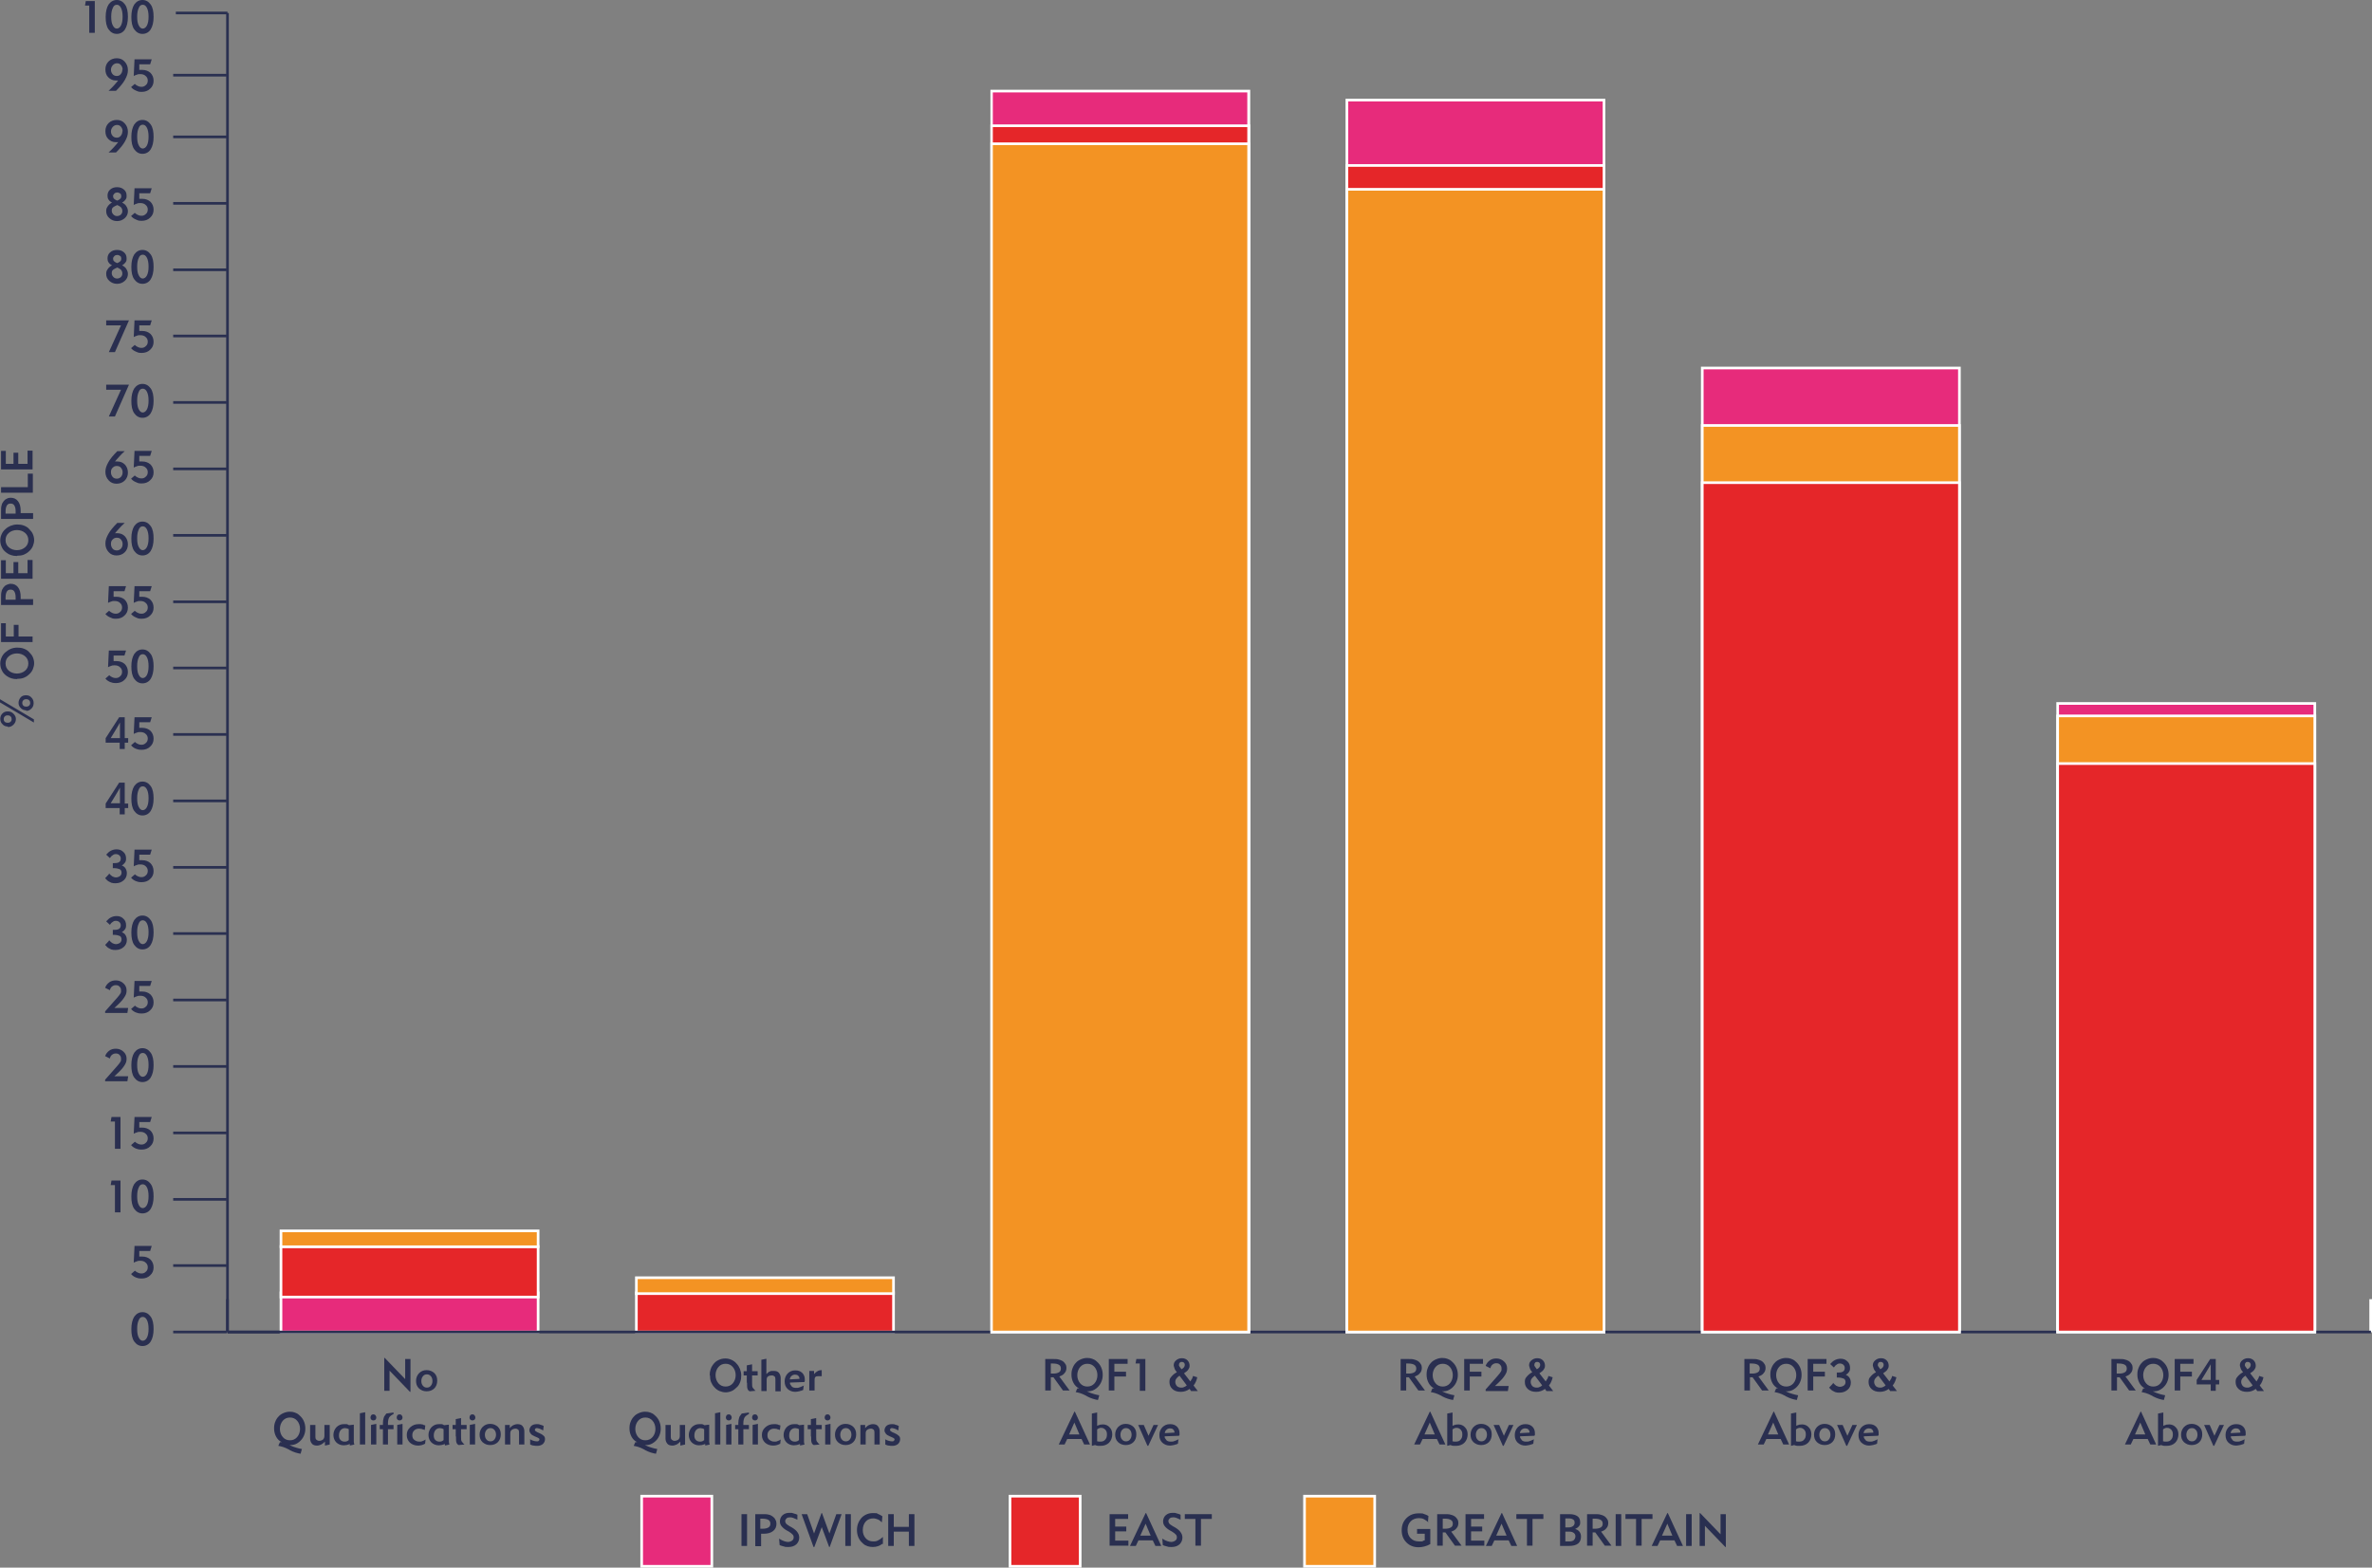 <?xml version="1.0" encoding="UTF-8"?>
<svg id="Layer_2" data-name="Layer 2" xmlns="http://www.w3.org/2000/svg" version="1.1" viewBox="0 0 895.7 592.1">
  <rect x="0" y="0" width="895.7" height="592.1" fill="#808080" stroke="none"/>
  <defs>
    <style>
      .cls-1 {
        fill: #292f50;
      }

      .cls-1, .cls-2, .cls-3, .cls-4, .cls-5, .cls-6, .cls-7 {
        stroke-width: 0px;
      }

      .cls-2 {
        fill: #e52629;
      }

      .cls-3 {
        fill: #2a3051;
      }

      .cls-4 {
        fill: #2a2f50;
      }

      .cls-5 {
        fill: #e72b7b;
      }

      .cls-6 {
        fill: #fff;
      }

      .cls-7 {
        fill: #f39323;
      }
    </style>
  </defs>
  <g>
    <g>
      <rect class="cls-5" x="242.3" y="565.2" width="26.5" height="26.5"/>
      <path class="cls-6" d="M269.3,592.1h-27.5v-27.5h27.5v27.5ZM242.8,591.1h25.5v-25.5h-25.5v25.5Z"/>
    </g>
    <g>
      <path class="cls-1" d="M280,583.9v-12h2.1v12h-2.1Z"/>
      <path class="cls-1" d="M285.2,583.9v-12h2.8c1,0,1.7,0,2.3.2.6.1,1.1.4,1.5.7.4.3.8.7,1,1.2.3.5.4,1,.4,1.5,0,1.2-.4,2.1-1.3,2.8s-2.1,1-3.6,1h-.9v4.7h-2.1ZM287.2,577.4h.9c.9,0,1.6-.2,2.1-.5.5-.3.7-.8.7-1.4s-.2-1.1-.7-1.4c-.5-.3-1.2-.5-2.3-.5h-.8v3.8Z"/>
      <path class="cls-1" d="M294.3,581.2c.6.4,1.2.7,1.8.9s1.1.3,1.5.3,1.1-.2,1.5-.5c.4-.3.6-.7.6-1.2s-.1-.8-.4-1.1c-.3-.3-.7-.7-1.4-1.1l-.9-.5c-.9-.5-1.5-1.1-1.9-1.6-.4-.5-.6-1.1-.6-1.8s.3-1.7,1-2.3,1.5-.9,2.6-.9,1,0,1.5.2c.5.1,1,.3,1.5.5v1.9c-.6-.3-1.2-.5-1.6-.7-.5-.2-.9-.2-1.2-.2-.5,0-1,.1-1.3.4s-.5.6-.5,1,.1.6.3.9.7.6,1.3,1l.9.5c1,.6,1.7,1.2,2.1,1.8.2.3.4.6.5.9.1.3.2.7.2,1.1,0,1.1-.4,1.9-1.1,2.6-.8.7-1.8,1-3,1s-1.1,0-1.7-.2c-.5-.1-1.1-.3-1.6-.5l-.2-2.4Z"/>
      <path class="cls-1" d="M307.2,584.3l-4.5-12.4h2.1s2.6,7.3,2.6,7.3l2.8-7.7h.2l2.8,7.7,2.6-7.3h2s-4.5,12.4-4.5,12.4h-.2s-2.8-7.5-2.8-7.5l-2.8,7.5h-.2Z"/>
      <path class="cls-1" d="M319.2,583.9v-12h2.1v12h-2.1Z"/>
      <path class="cls-1" d="M333.2,583.1c-.5.4-1.1.7-1.7.9-.6.2-1.2.3-1.9.3s-1.4-.1-2-.3c-.6-.2-1.2-.5-1.7-1-.7-.6-1.3-1.3-1.7-2.2-.4-.9-.6-1.8-.6-2.9,0-1.8.6-3.3,1.7-4.6,1.2-1.2,2.6-1.8,4.4-1.8s1.2,0,1.8.3c.6.2,1.1.5,1.7.9l-.2,2.3c-.5-.5-1-.9-1.5-1.1s-1.1-.4-1.7-.4c-1.2,0-2.2.4-2.9,1.2s-1.1,1.9-1.1,3.2.4,2.3,1.1,3.1,1.7,1.2,2.8,1.2,1.3-.1,1.9-.4c.6-.3,1.2-.7,1.8-1.3v2.7Z"/>
      <path class="cls-1" d="M335.4,583.9v-12h2.1v4.8h5.7v-4.8h2.1v12h-2.1v-5.4h-5.7v5.4h-2.1Z"/>
    </g>
    <g>
      <rect class="cls-2" x="381.4" y="565.2" width="26.5" height="26.5"/>
      <path class="cls-6" d="M408.4,592.1h-27.5v-27.5h27.5v27.5ZM381.9,591.1h25.5v-25.5h-25.5v25.5Z"/>
    </g>
    <g>
      <path class="cls-1" d="M419,583.9v-12h7v1.8h-4.9v2.9h4.2v1.8h-4.2v3.5h5v1.9h-7.1Z"/>
      <path class="cls-1" d="M428.8,583.9h-2.1s5.9-12.4,5.9-12.4h.2l5.7,12.4h-2.2s-1-2.1-1-2.1h-5.4l-1,2.1ZM430.6,580h3.9l-1.9-4.5-2,4.5Z"/>
      <path class="cls-1" d="M439,581.2c.6.4,1.2.7,1.8.9s1.1.3,1.5.3,1.1-.2,1.5-.5c.4-.3.6-.7.6-1.2s-.1-.8-.4-1.1c-.3-.3-.7-.7-1.4-1.1l-.9-.5c-.9-.5-1.5-1.1-1.9-1.6-.4-.5-.6-1.1-.6-1.8s.3-1.7,1-2.3,1.5-.9,2.6-.9,1,0,1.5.2c.5.1,1,.3,1.5.5v1.9c-.6-.3-1.2-.5-1.6-.7-.5-.2-.9-.2-1.2-.2-.5,0-1,.1-1.3.4s-.5.6-.5,1,.1.6.3.9.7.6,1.3,1l.9.5c1,.6,1.7,1.2,2.1,1.8.2.3.4.6.5.9.1.3.2.7.2,1.1,0,1.1-.4,1.9-1.1,2.6-.8.7-1.8,1-3,1s-1.1,0-1.7-.2c-.5-.1-1.1-.3-1.6-.5l-.2-2.4Z"/>
      <path class="cls-1" d="M453.5,573.7v10.1h-2.1v-10.1h-4v-1.8h10.2v1.8h-4Z"/>
    </g>
    <g>
      <rect class="cls-7" x="492.6" y="565.2" width="26.5" height="26.5"/>
      <path class="cls-6" d="M519.6,592.1h-27.5v-27.5h27.5v27.5ZM493.1,591.1h25.5v-25.5h-25.5v25.5Z"/>
    </g>
    <g>
      <path class="cls-1" d="M539.4,575c-.6-.5-1.1-.9-1.7-1.2-.6-.3-1.2-.4-1.9-.4-1.2,0-2.3.4-3.1,1.2-.8.8-1.2,1.9-1.2,3.2s.4,2.4,1.2,3.2c.8.8,1.8,1.2,3.1,1.2s.4,0,.5,0c.2,0,.4,0,.5,0,.2,0,.4,0,.6-.2s.4-.1.6-.2v-2.5h-2.9v-1.8h5v5.7c-.7.4-1.4.7-2.2.9-.8.2-1.5.3-2.2.3-1.9,0-3.4-.6-4.6-1.8-1.2-1.2-1.8-2.7-1.8-4.6s.6-3.4,1.8-4.6c1.2-1.2,2.7-1.8,4.6-1.8s1.3,0,1.9.2c.6.2,1.2.4,1.8.8l-.2,2.5Z"/>
      <path class="cls-1" d="M542.7,583.9v-12h2.8c1,0,1.7,0,2.3.2.5.1,1,.3,1.5.6.4.3.8.7,1,1.1.3.4.4.9.4,1.4,0,.8-.2,1.5-.7,2-.4.6-1.1,1-2,1.3l3.9,5.3h-2.5s-3.6-5-3.6-5h-1s0,5,0,5h-2.1ZM544.8,577.4h1c.9,0,1.6-.2,2.1-.5.5-.3.7-.8.7-1.4s-.2-1.1-.7-1.4c-.5-.3-1.2-.5-2.3-.5h-.8v3.8Z"/>
      <path class="cls-1" d="M553.4,583.9v-12h7v1.8h-4.9v2.9h4.2v1.8h-4.2v3.5h5v1.9h-7.1Z"/>
      <path class="cls-1" d="M563.2,583.9h-2.1s5.9-12.4,5.9-12.4h.2l5.7,12.4h-2.2s-1-2.1-1-2.1h-5.4l-1,2.1ZM565,580h3.9l-1.9-4.5-2,4.5Z"/>
      <path class="cls-1" d="M578.7,573.7v10.1h-2.1v-10.1h-4v-1.8h10.2v1.8h-4Z"/>
      <path class="cls-1" d="M589.1,583.9v-12h3.6c1.3,0,2.3.3,3,.8.7.5,1,1.3,1,2.3s-.2,1.1-.5,1.5-.8.7-1.4,1c.7.2,1.2.5,1.6,1,.4.5.6,1.1.6,1.9,0,1.2-.4,2-1.1,2.6-.8.6-1.9.9-3.4.9h-3.2ZM591.2,576.9h1.2c.7,0,1.2-.2,1.6-.5s.6-.7.6-1.3-.2-1-.6-1.2c-.4-.3-1-.4-1.8-.4h-1.1v3.4ZM591.2,582.2h1.5c.7,0,1.3-.2,1.6-.5s.6-.8.6-1.4-.2-1-.6-1.3c-.4-.3-.9-.5-1.7-.5h-1.5v3.7Z"/>
      <path class="cls-1" d="M599.3,583.9v-12h2.8c1,0,1.7,0,2.3.2.5.1,1,.3,1.5.6.4.3.8.7,1,1.1.3.4.4.9.4,1.4,0,.8-.2,1.5-.7,2-.4.6-1.1,1-2,1.3l3.9,5.3h-2.5s-3.6-5-3.6-5h-1s0,5,0,5h-2.1ZM601.4,577.4h1c.9,0,1.6-.2,2.1-.5.5-.3.7-.8.7-1.4s-.2-1.1-.7-1.4c-.5-.3-1.2-.5-2.3-.5h-.8v3.8Z"/>
      <path class="cls-1" d="M610.1,583.9v-12h2.1v12h-2.1Z"/>
      <path class="cls-1" d="M619.9,573.7v10.1h-2.1v-10.1h-4v-1.8h10.2v1.8h-4Z"/>
      <path class="cls-1" d="M625.8,583.9h-2.1s5.9-12.4,5.9-12.4h.2l5.7,12.4h-2.2s-1-2.1-1-2.1h-5.4l-1,2.1ZM627.6,580h3.9l-1.9-4.5-2,4.5Z"/>
      <path class="cls-1" d="M636.7,583.9v-12h2.1v12h-2.1Z"/>
      <path class="cls-1" d="M641.8,583.9v-12.4h.2s7.7,8,7.7,8v-7.6h2v12.4h-.2l-7.7-8v7.6h-2Z"/>
    </g>
  </g>
  <g>
    <path class="cls-4" d="M49.6,502c0-2,.4-3.6,1.1-4.7.8-1.1,1.8-1.7,3.1-1.7s2.3.6,3.1,1.7c.8,1.1,1.1,2.7,1.1,4.7s-.4,3.6-1.1,4.7c-.7,1.1-1.8,1.7-3.1,1.7s-2.3-.6-3.1-1.7c-.8-1.1-1.1-2.7-1.1-4.7ZM51.8,502c0,1.4.2,2.5.6,3.2.4.8.9,1.2,1.5,1.2s1.2-.4,1.6-1.2c.4-.8.6-1.9.6-3.3s-.2-2.5-.6-3.3-.9-1.2-1.6-1.2-1.2.4-1.5,1.2c-.4.8-.6,1.9-.6,3.2Z"/>
    <g>
      <path class="cls-4" d="M39.7,408.3v-.5l4.5-5.1c.6-.7,1.1-1.3,1.3-1.7.1-.2.2-.4.2-.6,0-.2,0-.4,0-.6,0-.6-.2-1-.6-1.4-.4-.4-.8-.5-1.4-.5s-1,.2-1.4.5c-.4.3-.7.8-.8,1.4l-1.8-.9c.3-.9.9-1.6,1.6-2.1.7-.5,1.5-.7,2.5-.7s2.1.4,2.8,1.1c.8.7,1.2,1.6,1.2,2.7s-.3,1.8-1,2.8c-.3.5-.8,1.1-1.4,1.7-.6.6-1.3,1.3-2.2,2.1h5.2l-.3,1.9h-8.4Z"/>
      <path class="cls-4" d="M49.6,402.3c0-2,.4-3.6,1.1-4.7.8-1.1,1.8-1.7,3.1-1.7s2.3.6,3.1,1.7c.8,1.1,1.1,2.7,1.1,4.7s-.4,3.6-1.1,4.7c-.7,1.1-1.8,1.7-3.1,1.7s-2.3-.6-3.1-1.7c-.8-1.1-1.1-2.7-1.1-4.7ZM51.8,402.3c0,1.4.2,2.5.6,3.2.4.8.9,1.2,1.5,1.2s1.2-.4,1.6-1.2c.4-.8.6-1.9.6-3.3s-.2-2.5-.6-3.3-.9-1.2-1.6-1.2-1.2.4-1.5,1.2c-.4.8-.6,1.9-.6,3.2Z"/>
    </g>
    <g>
      <path class="cls-4" d="M45.2,307.6v-2.4h-5.3v-1.7l5.1-7.9h2.1v7.9h1.3v1.7h-1.3v2.4h-1.9ZM45.3,303.4v-5.9c.1,0-3.5,5.9-3.5,5.9h3.5Z"/>
      <path class="cls-4" d="M49.6,301.6c0-2,.4-3.6,1.1-4.7.8-1.1,1.8-1.7,3.1-1.7s2.3.6,3.1,1.7c.8,1.1,1.1,2.7,1.1,4.7s-.4,3.6-1.1,4.7c-.7,1.1-1.8,1.7-3.1,1.7s-2.3-.6-3.1-1.7c-.8-1.1-1.1-2.7-1.1-4.7ZM51.8,301.6c0,1.4.2,2.5.6,3.2.4.8.9,1.2,1.5,1.2s1.2-.4,1.6-1.2c.4-.8.6-1.9.6-3.3s-.2-2.5-.6-3.3-.9-1.2-1.6-1.2-1.2.4-1.5,1.2c-.4.8-.6,1.9-.6,3.2Z"/>
    </g>
    <g>
      <path class="cls-4" d="M43.5,201.4h.4s.4,0,.4,0c1.2,0,2.1.4,2.9,1.2.7.8,1.1,1.8,1.1,3s-.4,2.2-1.2,3-1.9,1.2-3.1,1.2-2.2-.4-3-1.3c-.8-.9-1.2-1.9-1.2-3.2s.4-2.3,1.1-3.6c.7-1.3,1.9-2.7,3.4-4.2h2.8c-.8.7-1.5,1.4-2.1,2.1-.3.3-.6.7-.9,1-.3.3-.5.6-.8,1ZM41.9,205.5c0,.6.2,1.2.6,1.7.4.5,1,.7,1.6.7s1.1-.2,1.6-.7c.4-.5.6-1,.6-1.7s-.2-1.2-.6-1.7c-.4-.5-.9-.7-1.6-.7s-1.1.2-1.6.7-.6,1-.6,1.7Z"/>
      <path class="cls-4" d="M49.6,203.4c0-2,.4-3.6,1.1-4.7.8-1.1,1.8-1.7,3.1-1.7s2.3.6,3.1,1.7c.8,1.1,1.1,2.7,1.1,4.7s-.4,3.6-1.1,4.7c-.7,1.1-1.8,1.7-3.1,1.7s-2.3-.6-3.1-1.7-1.1-2.7-1.1-4.7ZM51.8,203.4c0,1.4.2,2.5.6,3.2.4.8.9,1.2,1.5,1.2s1.2-.4,1.6-1.2.6-1.9.6-3.3-.2-2.5-.6-3.3-.9-1.2-1.6-1.2-1.2.4-1.5,1.2c-.4.8-.6,1.9-.6,3.2Z"/>
    </g>
    <g>
      <path class="cls-4" d="M42.3,100.2c-.6-.3-1-.6-1.3-1.1-.3-.4-.4-.9-.4-1.5,0-.9.3-1.7,1-2.3.7-.6,1.5-.9,2.6-.9s1.9.3,2.6.9c.7.6,1,1.3,1,2.3s-.1,1-.4,1.5c-.3.4-.7.8-1.3,1.1.7.4,1.3.8,1.6,1.4.4.6.6,1.2.6,1.9,0,1-.4,1.9-1.2,2.6s-1.7,1.1-2.9,1.1-2.1-.4-2.9-1.1-1.2-1.6-1.2-2.6.2-1.3.6-1.9c.4-.6.9-1,1.6-1.4ZM44.2,101.1c-.6.2-1.1.5-1.5.8s-.5.8-.5,1.3.2,1,.6,1.4c.4.4.8.6,1.4.6s1-.2,1.4-.5c.4-.4.6-.8.6-1.4s-.2-1-.5-1.4c-.3-.3-.8-.6-1.5-.9ZM44.2,99.4c.5-.2.9-.4,1.2-.7.3-.3.4-.6.4-1s-.1-.8-.4-1-.7-.4-1.1-.4-.8.1-1.1.4c-.3.3-.5.6-.5,1s.1.7.4,1c.3.3.7.5,1.2.7Z"/>
      <path class="cls-4" d="M49.6,100.8c0-2,.4-3.6,1.1-4.7.8-1.1,1.8-1.7,3.1-1.7s2.3.6,3.1,1.7c.8,1.1,1.1,2.7,1.1,4.7s-.4,3.6-1.1,4.7c-.7,1.1-1.8,1.7-3.1,1.7s-2.3-.6-3.1-1.7-1.1-2.7-1.1-4.7ZM51.8,100.8c0,1.4.2,2.5.6,3.2.4.8.9,1.2,1.5,1.2s1.2-.4,1.6-1.2.6-1.9.6-3.3-.2-2.5-.6-3.3-.9-1.2-1.6-1.2-1.2.4-1.5,1.2c-.4.8-.6,1.9-.6,3.2Z"/>
    </g>
    <g>
      <path class="cls-4" d="M33.7,12.4V2.1h-1.6l.3-1.7h3.4v12h-2.1Z"/>
      <path class="cls-4" d="M39.9,6.4c0-2,.4-3.6,1.1-4.7.8-1.1,1.8-1.7,3.1-1.7s2.3.6,3.1,1.7c.8,1.1,1.1,2.7,1.1,4.7s-.4,3.6-1.1,4.7c-.7,1.1-1.8,1.7-3.1,1.7s-2.3-.6-3.1-1.7-1.1-2.7-1.1-4.7ZM42,6.4c0,1.4.2,2.5.6,3.2.4.8.9,1.2,1.5,1.2s1.2-.4,1.6-1.2.6-1.9.6-3.3-.2-2.5-.6-3.3-.9-1.2-1.6-1.2-1.2.4-1.5,1.2c-.4.8-.6,1.9-.6,3.2Z"/>
      <path class="cls-4" d="M49.6,6.4c0-2,.4-3.6,1.1-4.7.8-1.1,1.8-1.7,3.1-1.7s2.3.6,3.1,1.7c.8,1.1,1.1,2.7,1.1,4.7s-.4,3.6-1.1,4.7c-.7,1.1-1.8,1.7-3.1,1.7s-2.3-.6-3.1-1.7-1.1-2.7-1.1-4.7ZM51.8,6.4c0,1.4.2,2.5.6,3.2.4.8.9,1.2,1.5,1.2s1.2-.4,1.6-1.2.6-1.9.6-3.3-.2-2.5-.6-3.3-.9-1.2-1.6-1.2-1.2.4-1.5,1.2c-.4.8-.6,1.9-.6,3.2Z"/>
    </g>
    <rect class="cls-3" x="85.9" y="502.6" width="20.2" height="1"/>
    <rect class="cls-3" x="65.4" y="402.3" width="20.2" height="1"/>
    <rect class="cls-3" x="65.4" y="302" width="20.2" height="1"/>
    <rect class="cls-3" x="65.4" y="201.7" width="20.2" height="1"/>
    <rect class="cls-3" x="65.4" y="101.4" width="20.2" height="1"/>
    <rect class="cls-3" x="66.4" y="4.4" width="19.5" height="1"/>
    <rect class="cls-3" x="85.4" y="4.9" width="1" height="498.2"/>
    <g>
      <rect class="cls-5" x="777" y="265.7" width="97.1" height="237.4"/>
      <path class="cls-6" d="M874.6,503.6h-98.1v-238.4h98.1v238.4ZM777.5,502.6h96.1v-236.4h-96.1v236.4Z"/>
    </g>
    <g>
      <rect class="cls-5" x="642.8" y="139" width="97.1" height="364.1"/>
      <path class="cls-6" d="M740.4,503.6h-98.1V138.5h98.1v365.1ZM643.3,502.6h96.1V139.5h-96.1v363.1Z"/>
    </g>
    <g>
      <rect class="cls-5" x="508.6" y="37.8" width="97.1" height="465.3"/>
      <path class="cls-6" d="M606.2,503.6h-98.1V37.3h98.1v466.3ZM509.1,502.6h96.1V38.3h-96.1v464.3Z"/>
    </g>
    <g>
      <rect class="cls-5" x="374.4" y="34.4" width="97.1" height="468.7"/>
      <path class="cls-6" d="M472.1,503.6h-98.1V33.9h98.1v469.7ZM374.9,502.6h96.1V34.9h-96.1v467.7Z"/>
    </g>
    <g>
      <rect class="cls-2" x="240.3" y="488.4" width="97.1" height="14.8"/>
      <path class="cls-6" d="M337.9,503.6h-98.1v-15.8h98.1v15.8ZM240.8,502.6h96.1v-13.8h-96.1v13.8Z"/>
    </g>
    <g>
      <rect class="cls-5" x="106.1" y="488.4" width="97.1" height="14.8"/>
      <path class="cls-6" d="M203.7,503.6h-98.1v-15.8h98.1v15.8ZM106.6,502.6h96.1v-13.8h-96.1v13.8Z"/>
    </g>
    <g>
      <path class="cls-4" d="M145.1,525.3v-12.4h.2s7.7,8,7.7,8v-7.6h2v12.4h-.2l-7.7-8v7.6h-2Z"/>
      <path class="cls-4" d="M157.1,521.6c0-1.2.4-2.1,1.1-2.9.8-.8,1.7-1.2,2.9-1.2s2.1.4,2.9,1.1c.8.8,1.1,1.7,1.1,2.9s-.4,2.2-1.1,2.9-1.7,1.1-2.9,1.1-2.1-.4-2.9-1.1c-.8-.8-1.1-1.7-1.1-2.9ZM159.1,521.6c0,.7.2,1.4.6,1.8.4.5.9.7,1.5.7s1.1-.2,1.5-.7c.4-.5.6-1.1.6-1.8s-.2-1.4-.6-1.8c-.4-.5-.9-.7-1.5-.7s-1.1.2-1.5.7c-.4.5-.6,1.1-.6,1.8Z"/>
      <path class="cls-4" d="M113.6,549.1c-1.3-.2-2.7-.6-4.2-1.4l-.3-.2c-.9-.5-1.7-.8-2.3-1-.6-.2-1.2-.3-1.7-.4l.6-1.4c0,0,.2,0,.3,0h.4c-.9-.4-1.6-1.1-2.1-2-.5-.9-.8-2-.8-3.1s.1-1.7.4-2.5c.3-.8.7-1.5,1.3-2.1.5-.6,1.2-1,1.9-1.3.7-.3,1.5-.5,2.3-.5s1.3.1,1.9.3,1.2.5,1.7,1c.7.6,1.3,1.3,1.7,2.2.4.9.6,1.8.6,2.9s-.2,1.9-.6,2.8c-.4.9-1,1.6-1.7,2.2-.5.4-1,.7-1.5.9-.5.2-1.1.3-1.6.3h-.4s-.2,0-.2,0h0c1,.5,1.9.8,2.6,1,.7.2,1.4.4,2.1.5l-.5,1.8ZM105.7,539.7c0,1.2.4,2.3,1.1,3.1s1.6,1.2,2.7,1.2,2-.4,2.7-1.2c.7-.8,1.1-1.9,1.1-3.1s-.4-2.3-1.1-3.1c-.7-.8-1.6-1.2-2.7-1.2s-2,.4-2.7,1.2c-.7.8-1.1,1.9-1.1,3.1Z"/>
      <path class="cls-4" d="M117.1,538.2h2v4.6c0,.4.1.8.4,1,.2.2.6.4,1,.4.6,0,1.1-.2,1.5-.5.3-.3.5-.8.5-1.3v-4.2h2v7.4l-1.8.4v-1.5c-.5.5-.9.8-1.4,1.1-.5.2-1,.4-1.6.4-.8,0-1.5-.2-1.9-.7-.4-.5-.7-1.1-.7-2v-5.1Z"/>
      <path class="cls-4" d="M132.1,546v-.6c-.5.2-.9.3-1.3.4-.4,0-.7.1-1,.1-1.1,0-2.1-.4-2.8-1.1-.7-.7-1.1-1.7-1.1-2.8s.4-2.1,1.1-2.9c.8-.8,1.7-1.2,2.8-1.2s.3,0,.5,0c.1,0,.3,0,.5,0,.3,0,.7.2,1,.4l1.8-.2v5.2c0,.4,0,.8,0,1.2,0,.4.1.7.2,1.1l-1.8.4ZM131.7,543.9v-4.1c-.3-.1-.5-.3-.8-.3-.2,0-.4-.1-.6-.1-.7,0-1.3.3-1.7.8-.4.5-.6,1.2-.6,2s.2,1.3.6,1.7c.4.4.9.6,1.5.6s.5,0,.7-.1c.3,0,.5-.2.8-.4Z"/>
      <path class="cls-4" d="M137.9,545.6h-2v-11.8l2-.4v12.1Z"/>
      <path class="cls-4" d="M139.9,535.4c0-.3.1-.6.3-.9.2-.2.5-.3.8-.3s.6.1.8.4c.2.2.3.5.3.8s-.1.6-.3.8c-.2.2-.5.3-.8.3s-.6-.1-.8-.3-.3-.5-.3-.8ZM142.1,545.6h-2v-7.4l2-.4v7.8Z"/>
      <path class="cls-4" d="M146.6,545.6h-2v-5.8h-1.2v-1.6h1.2v-.6c0-.8.1-1.5.3-2.1.1-.3.2-.6.4-.8.2-.3.4-.5.6-.8l2.7-.4v.6c-.7.3-1.2.7-1.6,1.2-.3.5-.5,1.3-.5,2.2v.7h2.1v1.6h-2.1v5.8Z"/>
      <path class="cls-4" d="M149.8,535.4c0-.3.1-.6.3-.9.2-.2.5-.3.8-.3s.6.1.8.4c.2.2.3.5.3.8s-.1.6-.3.8c-.2.2-.5.3-.8.3s-.6-.1-.8-.3-.3-.5-.3-.8ZM152,545.6h-2v-7.4l2-.4v7.8Z"/>
      <path class="cls-4" d="M160.5,545.3c-.4.2-.8.4-1.2.5-.4.1-.9.2-1.4.2-1.3,0-2.3-.4-3.1-1.1-.8-.8-1.2-1.7-1.2-2.9s.4-2.1,1.3-2.9c.9-.8,1.9-1.2,3.2-1.2s.8,0,1.2.1c.2,0,.4,0,.6.2.2,0,.4.1.7.2l-.2,1.7c-.2,0-.4-.2-.6-.2s-.4-.1-.6-.2c-.4,0-.7-.1-.9-.1-.8,0-1.4.2-1.9.7s-.7,1-.7,1.8.2,1.3.7,1.7c.5.4,1.1.7,1.9.7s.8,0,1.2-.2c.4-.1.8-.3,1.2-.6l-.2,1.8Z"/>
      <path class="cls-4" d="M168,546v-.6c-.5.2-.9.3-1.3.4-.4,0-.7.1-1,.1-1.1,0-2.1-.4-2.8-1.1-.7-.7-1.1-1.7-1.1-2.8s.4-2.1,1.1-2.9c.8-.8,1.7-1.2,2.8-1.2s.3,0,.5,0c.1,0,.3,0,.5,0,.3,0,.7.2,1,.4l1.8-.2v5.2c0,.4,0,.8,0,1.2,0,.4.1.7.2,1.1l-1.8.4ZM167.5,543.9v-4.1c-.3-.1-.5-.3-.8-.3-.2,0-.4-.1-.6-.1-.7,0-1.3.3-1.7.8-.4.5-.6,1.2-.6,2s.2,1.3.6,1.7c.4.4.9.6,1.5.6s.5,0,.7-.1c.3,0,.5-.2.8-.4Z"/>
      <path class="cls-4" d="M172.1,542.6v-2.8h-1.2v-1.6h1.2v-2.2l2-.4v2.6h2.1v1.6h-2.1v2.8c0,.9,0,1.6.3,1.9s.5.7,1,1.1l-2.2.2c-.4-.2-.7-.5-.8-.9-.2-.4-.2-1-.2-2v-.4Z"/>
      <path class="cls-4" d="M177.3,535.4c0-.3.1-.6.3-.9.2-.2.5-.3.8-.3s.6.1.8.4c.2.2.3.5.3.8s-.1.6-.3.8c-.2.2-.5.3-.8.3s-.6-.1-.8-.3-.3-.5-.3-.8ZM179.4,545.6h-2v-7.4l2-.4v7.8Z"/>
      <path class="cls-4" d="M181.1,541.9c0-1.2.4-2.1,1.1-2.9.8-.8,1.7-1.2,2.9-1.2s2.1.4,2.9,1.1c.8.8,1.1,1.7,1.1,2.9s-.4,2.2-1.1,2.9-1.7,1.1-2.9,1.1-2.1-.4-2.9-1.1c-.8-.8-1.1-1.7-1.1-2.9ZM183.1,541.9c0,.7.2,1.4.6,1.8.4.5.9.7,1.5.7s1.1-.2,1.5-.7c.4-.5.6-1.1.6-1.8s-.2-1.4-.6-1.8c-.4-.5-.9-.7-1.5-.7s-1.1.2-1.5.7c-.4.5-.6,1.1-.6,1.8Z"/>
      <path class="cls-4" d="M192.7,545.6h-2v-7.4h1.8v1.2c.4-.5.9-.9,1.3-1.1.5-.2,1-.4,1.6-.4.8,0,1.5.2,1.9.7.4.5.7,1.1.7,2v5h-2v-4.6c0-.5-.1-.8-.3-1-.2-.2-.6-.4-1-.4-.6,0-1.1.2-1.5.5s-.5.8-.5,1.3v4.2Z"/>
      <path class="cls-4" d="M200.1,543.6c.5.3,1,.5,1.4.6.4.1.8.2,1.2.2s.6,0,.7-.2c.2-.1.3-.3.3-.5s0-.3-.2-.4c-.1-.1-.4-.3-.9-.5l-.7-.3c-.7-.3-1.2-.6-1.5-1-.3-.4-.5-.8-.5-1.3s.3-1.3.8-1.7c.5-.4,1.2-.6,2-.6s.8,0,1.3.2c.5.1.9.3,1.3.5l-.2,1.7c-.5-.3-1-.6-1.4-.7-.4-.1-.7-.2-.9-.2s-.5,0-.6.2c-.2.1-.2.3-.2.5s0,.3.2.4c.1.1.3.2.6.4l1.1.5c.7.3,1.2.7,1.5,1s.4.7.4,1.2c0,.7-.3,1.3-.8,1.8-.5.4-1.2.7-2,.7s-.9,0-1.4-.1c-.5,0-.9-.2-1.4-.4v-1.8Z"/>
    </g>
    <g>
      <path class="cls-4" d="M268,519.4c0-.8.1-1.5.3-2.1.2-.7.5-1.3.9-1.8.6-.8,1.2-1.4,2.1-1.8.8-.4,1.7-.6,2.6-.6s1.6.2,2.3.5c.7.3,1.4.8,1.9,1.4.6.6,1,1.3,1.3,2,.3.8.5,1.6.5,2.5s-.1,1.7-.4,2.5c-.3.8-.7,1.5-1.3,2-.6.6-1.2,1.1-1.9,1.4-.7.3-1.5.5-2.3.5s-1.5-.2-2.3-.5c-.7-.3-1.4-.8-1.9-1.4-.6-.6-1-1.3-1.3-2-.3-.8-.4-1.6-.4-2.5ZM270.2,519.4c0,1.2.4,2.3,1.1,3.1s1.6,1.2,2.7,1.2,2-.4,2.7-1.2c.7-.8,1.1-1.9,1.1-3.1s-.4-2.3-1.1-3.1c-.7-.8-1.6-1.2-2.7-1.2s-2,.4-2.7,1.2c-.7.8-1.1,1.9-1.1,3.1Z"/>
      <path class="cls-4" d="M282,522.3v-2.8h-1.2v-1.6h1.2v-2.2l2-.4v2.6h2.1v1.6h-2.1v2.8c0,.9,0,1.6.3,1.9s.5.7,1,1.1l-2.2.2c-.4-.2-.7-.5-.8-.9-.2-.4-.2-1-.2-2v-.4Z"/>
      <path class="cls-4" d="M287.4,513.6l2-.4v5.8c.4-.4.8-.8,1.3-1,.2-.1.5-.2.7-.2s.5,0,.8,0c.8,0,1.5.2,1.9.7.4.5.7,1.1.7,2v5h-2v-4.6c0-.5-.1-.8-.3-1-.2-.2-.6-.4-1-.4-.6,0-1.1.1-1.5.4s-.5.7-.5,1.3h0v4.2h-2v-11.8Z"/>
      <path class="cls-4" d="M303.5,523.2l-.2,1.8c-.3.1-.6.2-.8.3-.3,0-.5.2-.8.2-.5.1-1,.2-1.4.2-1.2,0-2.1-.4-2.9-1.1-.8-.8-1.1-1.7-1.1-2.9s.4-2.1,1.1-2.9c.8-.8,1.7-1.2,2.9-1.2s1.9.3,2.6.9c.6.6,1,1.4,1,2.4v.7s0,.1,0,.1l-.2.3-5.4.2c0,.3,0,.6.2.8s.3.5.5.7c.4.4,1,.5,1.6.5s.9,0,1.3-.2c.2,0,.5-.2.8-.3.3-.1.6-.3.9-.4ZM298.2,521l3.7-.2h0c0-.6-.2-.9-.5-1.2-.3-.3-.7-.4-1.2-.4s-1,.2-1.3.5c-.4.3-.6.8-.7,1.4Z"/>
      <path class="cls-4" d="M310.3,519.8c-.6,0-1.1,0-1.5,0-.4,0-.7.1-.8.2-.3.2-.4.6-.4,1.3v3.9h-2v-7.4h1.8v1.2c.4-.5.8-.8,1.3-1.1s1-.4,1.5-.4h.1v2.1Z"/>
      <path class="cls-4" d="M247.8,549.1c-1.3-.2-2.7-.6-4.2-1.4l-.3-.2c-.9-.5-1.7-.8-2.3-1-.6-.2-1.2-.3-1.7-.4l.6-1.4c0,0,.2,0,.3,0h.4c-.9-.4-1.6-1.1-2.1-2-.5-.9-.8-2-.8-3.1s.1-1.7.4-2.5c.3-.8.7-1.5,1.3-2.1.5-.6,1.2-1,1.9-1.3.7-.3,1.5-.5,2.3-.5s1.3.1,1.9.3,1.2.5,1.7,1c.7.6,1.3,1.3,1.7,2.2.4.9.6,1.8.6,2.9s-.2,1.9-.6,2.8c-.4.9-1,1.6-1.7,2.2-.5.4-1,.7-1.5.9-.5.2-1.1.3-1.6.3h-.4s-.2,0-.2,0h0c1,.5,1.9.8,2.6,1,.7.2,1.4.4,2.1.5l-.5,1.8ZM239.9,539.7c0,1.2.4,2.3,1.1,3.1s1.6,1.2,2.7,1.2,2-.4,2.7-1.2c.7-.8,1.1-1.9,1.1-3.1s-.4-2.3-1.1-3.1c-.7-.8-1.6-1.2-2.7-1.2s-2,.4-2.7,1.2c-.7.8-1.1,1.9-1.1,3.1Z"/>
      <path class="cls-4" d="M251.3,538.2h2v4.6c0,.4.1.8.4,1,.2.2.6.4,1,.4.6,0,1.1-.2,1.5-.5.3-.3.5-.8.5-1.3v-4.2h2v7.4l-1.8.4v-1.5c-.5.5-.9.8-1.4,1.1-.5.2-1,.4-1.6.4-.8,0-1.5-.2-1.9-.7-.4-.5-.7-1.1-.7-2v-5.1Z"/>
      <path class="cls-4" d="M266.3,546v-.6c-.5.2-.9.3-1.3.4-.4,0-.7.1-1,.1-1.1,0-2.1-.4-2.8-1.1-.7-.7-1.1-1.7-1.1-2.8s.4-2.1,1.1-2.9c.8-.8,1.7-1.2,2.8-1.2s.3,0,.5,0c.1,0,.3,0,.5,0,.3,0,.7.2,1,.4l1.8-.2v5.2c0,.4,0,.8,0,1.2,0,.4.1.7.2,1.1l-1.8.4ZM265.9,543.9v-4.1c-.3-.1-.5-.3-.8-.3-.2,0-.4-.1-.6-.1-.7,0-1.3.3-1.7.8-.4.5-.6,1.2-.6,2s.2,1.3.6,1.7c.4.4.9.6,1.5.6s.5,0,.7-.1c.3,0,.5-.2.8-.4Z"/>
      <path class="cls-4" d="M272,545.6h-2v-11.8l2-.4v12.1Z"/>
      <path class="cls-4" d="M274.1,535.4c0-.3.1-.6.3-.9.2-.2.5-.3.8-.3s.6.1.8.4c.2.2.3.5.3.8s-.1.6-.3.8c-.2.2-.5.3-.8.3s-.6-.1-.8-.3-.3-.5-.3-.8ZM276.2,545.6h-2v-7.4l2-.4v7.8Z"/>
      <path class="cls-4" d="M280.8,545.6h-2v-5.8h-1.2v-1.6h1.2v-.6c0-.8.1-1.5.3-2.1.1-.3.2-.6.4-.8.2-.3.4-.5.6-.8l2.7-.4v.6c-.7.3-1.2.7-1.6,1.2-.3.5-.5,1.3-.5,2.2v.7h2.1v1.6h-2.1v5.8Z"/>
      <path class="cls-4" d="M284,535.4c0-.3.1-.6.3-.9.2-.2.5-.3.8-.3s.6.1.8.4c.2.2.3.5.3.8s-.1.6-.3.8c-.2.2-.5.3-.8.3s-.6-.1-.8-.3-.3-.5-.3-.8ZM286.2,545.6h-2v-7.4l2-.4v7.8Z"/>
      <path class="cls-4" d="M294.6,545.3c-.4.2-.8.4-1.2.5-.4.1-.9.2-1.4.2-1.3,0-2.3-.4-3.1-1.1-.8-.8-1.2-1.7-1.2-2.9s.4-2.1,1.3-2.9c.9-.8,1.9-1.2,3.2-1.2s.8,0,1.2.1c.2,0,.4,0,.6.2.2,0,.4.1.7.2l-.2,1.7c-.2,0-.4-.2-.6-.2s-.4-.1-.6-.2c-.4,0-.7-.1-.9-.1-.8,0-1.4.2-1.9.7s-.7,1-.7,1.8.2,1.3.7,1.7c.5.4,1.1.7,1.9.7s.8,0,1.2-.2c.4-.1.8-.3,1.2-.6l-.2,1.8Z"/>
      <path class="cls-4" d="M302.1,546v-.6c-.5.2-.9.3-1.3.4-.4,0-.7.1-1,.1-1.1,0-2.1-.4-2.8-1.1-.7-.7-1.1-1.7-1.1-2.8s.4-2.1,1.1-2.9c.8-.8,1.7-1.2,2.8-1.2s.3,0,.5,0c.1,0,.3,0,.5,0,.3,0,.7.2,1,.4l1.8-.2v5.2c0,.4,0,.8,0,1.2,0,.4.1.7.2,1.1l-1.8.4ZM301.7,543.9v-4.1c-.3-.1-.5-.3-.8-.3-.2,0-.4-.1-.6-.1-.7,0-1.3.3-1.7.8-.4.5-.6,1.2-.6,2s.2,1.3.6,1.7c.4.4.9.6,1.5.6s.5,0,.7-.1c.3,0,.5-.2.8-.4Z"/>
      <path class="cls-4" d="M306.2,542.6v-2.8h-1.2v-1.6h1.2v-2.2l2-.4v2.6h2.1v1.6h-2.1v2.8c0,.9,0,1.6.3,1.9s.5.7,1,1.1l-2.2.2c-.4-.2-.7-.5-.8-.9-.2-.4-.2-1-.2-2v-.4Z"/>
      <path class="cls-4" d="M311.4,535.4c0-.3.1-.6.3-.9.2-.2.5-.3.8-.3s.6.1.8.4c.2.2.3.5.3.8s-.1.6-.3.8c-.2.2-.5.3-.8.3s-.6-.1-.8-.3-.3-.5-.3-.8ZM313.6,545.6h-2v-7.4l2-.4v7.8Z"/>
      <path class="cls-4" d="M315.3,541.9c0-1.2.4-2.1,1.1-2.9.8-.8,1.7-1.2,2.9-1.2s2.1.4,2.9,1.1c.8.8,1.1,1.7,1.1,2.9s-.4,2.2-1.1,2.9-1.7,1.1-2.9,1.1-2.1-.4-2.9-1.1c-.8-.8-1.1-1.7-1.1-2.9ZM317.3,541.9c0,.7.2,1.4.6,1.8.4.5.9.7,1.5.7s1.1-.2,1.5-.7c.4-.5.6-1.1.6-1.8s-.2-1.4-.6-1.8c-.4-.5-.9-.7-1.5-.7s-1.1.2-1.5.7c-.4.5-.6,1.1-.6,1.8Z"/>
      <path class="cls-4" d="M326.9,545.6h-2v-7.4h1.8v1.2c.4-.5.9-.9,1.3-1.1.5-.2,1-.4,1.6-.4.8,0,1.5.2,1.9.7.4.5.7,1.1.7,2v5h-2v-4.6c0-.5-.1-.8-.3-1-.2-.2-.6-.4-1-.4-.6,0-1.1.2-1.5.5s-.5.8-.5,1.3v4.2Z"/>
      <path class="cls-4" d="M334.2,543.6c.5.3,1,.5,1.4.6.4.1.8.2,1.2.2s.6,0,.7-.2c.2-.1.3-.3.3-.5s0-.3-.2-.4c-.1-.1-.4-.3-.9-.5l-.7-.3c-.7-.3-1.2-.6-1.5-1-.3-.4-.5-.8-.5-1.3s.3-1.3.8-1.7c.5-.4,1.2-.6,2-.6s.8,0,1.3.2c.5.1.9.3,1.3.5l-.2,1.7c-.5-.3-1-.6-1.4-.7-.4-.1-.7-.2-.9-.2s-.5,0-.6.2c-.2.1-.2.3-.2.5s0,.3.2.4c.1.1.3.2.6.4l1.1.5c.7.3,1.2.7,1.5,1s.4.7.4,1.2c0,.7-.3,1.3-.8,1.8-.5.4-1.2.7-2,.7s-.9,0-1.4-.1c-.5,0-.9-.2-1.4-.4v-1.8Z"/>
    </g>
    <g>
      <path class="cls-4" d="M394.7,525.3v-12h2.8c1,0,1.7,0,2.3.2.5.1,1,.3,1.5.6.4.3.8.7,1,1.1.3.4.4.9.4,1.4,0,.8-.2,1.5-.7,2-.4.6-1.1,1-2,1.3l3.9,5.3h-2.5s-3.6-5-3.6-5h-1s0,5,0,5h-2.1ZM396.8,518.8h1c.9,0,1.6-.2,2.1-.5.5-.3.7-.8.7-1.4s-.2-1.1-.7-1.4c-.5-.3-1.2-.5-2.3-.5h-.8v3.8Z"/>
      <path class="cls-4" d="M414.7,528.8c-1.3-.2-2.7-.6-4.2-1.4l-.3-.2c-.9-.5-1.7-.8-2.3-1-.6-.2-1.2-.3-1.7-.4l.6-1.4c0,0,.2,0,.3,0h.4c-.9-.4-1.6-1.1-2.1-2-.5-.9-.8-2-.8-3.1s.1-1.7.4-2.5c.3-.8.7-1.5,1.3-2.1.5-.6,1.2-1,1.9-1.3.7-.3,1.5-.5,2.3-.5s1.3.1,1.9.3,1.2.5,1.7,1c.7.6,1.3,1.3,1.7,2.2.4.9.6,1.8.6,2.9s-.2,1.9-.6,2.8c-.4.9-1,1.6-1.7,2.2-.5.4-1,.7-1.5.9-.5.2-1.1.3-1.6.3h-.4s-.2,0-.2,0h0c1,.5,1.9.8,2.6,1,.7.2,1.4.4,2.1.5l-.5,1.8ZM406.8,519.4c0,1.2.4,2.3,1.1,3.1s1.6,1.2,2.7,1.2,2-.4,2.7-1.2c.7-.8,1.1-1.9,1.1-3.1s-.4-2.3-1.1-3.1c-.7-.8-1.6-1.2-2.7-1.2s-2,.4-2.7,1.2c-.7.8-1.1,1.9-1.1,3.1Z"/>
      <path class="cls-4" d="M418.7,525.3v-12h7.1v1.8h-5v3h4.4v1.8h-4.4v5.3h-2.1Z"/>
      <path class="cls-4" d="M430.4,525.3v-10.3h-1.6l.3-1.7h3.4v12h-2.1Z"/>
      <path class="cls-4" d="M449.7,525.3l-.5-.7c-.4.3-.9.6-1.5.8s-1.1.3-1.8.3c-1.3,0-2.3-.3-3.1-1-.8-.7-1.2-1.6-1.2-2.7s.2-1.4.7-2,1.1-1.2,2.1-1.7c-.5-.6-.8-1.1-.9-1.5s-.3-.8-.3-1.1c0-.8.3-1.4.9-1.9.6-.5,1.3-.8,2.2-.8s1.6.3,2.1.8.8,1.2.8,2-.2,1-.5,1.5-.9.9-1.6,1.4l2.4,3.1c0-.2.2-.3.3-.5,0-.2.2-.3.3-.5.2-.4.3-.7.4-1.1l1.6.5c-.1.6-.3,1.1-.5,1.6-.2.5-.5,1-.9,1.5l1.6,2.1h-2.6ZM448.1,523.2l-2.7-3.6c-.5.3-.9.7-1.2,1.1-.3.4-.4.7-.4,1.2,0,.6.2,1.1.6,1.6.4.4,1,.6,1.6.6s.7,0,1.1-.2c.3-.1.7-.3,1-.6ZM446.1,517.2c.5-.3.8-.5,1-.8.2-.3.3-.6.3-.9s-.1-.6-.3-.8c-.2-.2-.5-.3-.8-.3s-.6,0-.8.3c-.2.2-.3.4-.3.7s0,.3,0,.4c0,.1.2.3.3.5l.6.8Z"/>
      <path class="cls-4" d="M401.9,545.6h-2.1s5.9-12.4,5.9-12.4h.2l5.7,12.4h-2.2s-1-2.1-1-2.1h-5.4l-1,2.1ZM403.7,541.8h3.9l-1.9-4.5-2,4.5Z"/>
      <path class="cls-4" d="M412.3,546v-12.1l2-.4v5c.2,0,.3-.1.5-.2.2,0,.4-.1.6-.2.4,0,.7-.1,1.1-.1,1,0,1.9.4,2.5,1.1.7.7,1,1.6,1,2.7s-.4,2.3-1.2,3.1c-.8.8-1.9,1.2-3.2,1.2s-.6,0-.9,0c-.3,0-.7-.1-1.2-.3l-1.2.3ZM414.3,539.9v4.5c.2,0,.4,0,.6.1.2,0,.3,0,.4,0,0,0,.1,0,.2,0,.8,0,1.4-.2,1.8-.7.5-.5.7-1.1.7-2s-.2-1.3-.6-1.8c-.4-.4-.9-.7-1.5-.7s-.5,0-.7.1c-.2,0-.5.2-.8.4Z"/>
      <path class="cls-4" d="M421.1,541.9c0-1.2.4-2.1,1.1-2.9.8-.8,1.7-1.2,2.9-1.2s2.1.4,2.9,1.1c.8.8,1.1,1.7,1.1,2.9s-.4,2.2-1.1,2.9-1.7,1.1-2.9,1.1-2.1-.4-2.9-1.1c-.8-.8-1.1-1.7-1.1-2.9ZM423.1,541.9c0,.7.2,1.4.6,1.8.4.5.9.7,1.5.7s1.1-.2,1.5-.7c.4-.5.6-1.1.6-1.8s-.2-1.4-.6-1.8c-.4-.5-.9-.7-1.5-.7s-1.1.2-1.5.7c-.4.5-.6,1.1-.6,1.8Z"/>
      <path class="cls-4" d="M433.5,546.1h-.2l-3.5-7.9h2.1s1.8,4.1,1.8,4.1l1.9-4.1h1.7s-3.7,7.9-3.7,7.9Z"/>
      <path class="cls-4" d="M445,543.5l-.2,1.8c-.3.1-.6.2-.8.3-.3,0-.5.2-.8.2-.5.1-1,.2-1.4.2-1.2,0-2.1-.4-2.9-1.1-.8-.8-1.1-1.7-1.1-2.9s.4-2.1,1.1-2.9c.8-.8,1.7-1.2,2.9-1.2s1.9.3,2.6.9c.6.6,1,1.4,1,2.4v.7s0,.1,0,.1l-.2.3-5.4.2c0,.3,0,.6.2.8s.3.5.5.7c.4.4,1,.5,1.6.5s.9,0,1.3-.2c.2,0,.5-.2.8-.3.3-.1.6-.3.9-.4ZM439.8,541.3l3.7-.2h0c0-.6-.2-.9-.5-1.2-.3-.3-.7-.4-1.2-.4s-1,.2-1.3.5c-.4.3-.6.8-.7,1.4Z"/>
    </g>
    <g>
      <path class="cls-4" d="M528.9,525.3v-12h2.8c1,0,1.7,0,2.3.2.5.1,1,.3,1.5.6.4.3.8.7,1,1.1.3.4.4.9.4,1.4,0,.8-.2,1.5-.7,2-.4.6-1.1,1-2,1.3l3.9,5.3h-2.5s-3.6-5-3.6-5h-1s0,5,0,5h-2.1ZM531,518.8h1c.9,0,1.6-.2,2.1-.5.5-.3.7-.8.7-1.4s-.2-1.1-.7-1.4c-.5-.3-1.2-.5-2.3-.5h-.8v3.8Z"/>
      <path class="cls-4" d="M548.8,528.8c-1.3-.2-2.7-.6-4.2-1.4l-.3-.2c-.9-.5-1.7-.8-2.3-1-.6-.2-1.2-.3-1.7-.4l.6-1.4c0,0,.2,0,.3,0h.4c-.9-.4-1.6-1.1-2.1-2-.5-.9-.8-2-.8-3.1s.1-1.7.4-2.5c.3-.8.7-1.5,1.3-2.1.5-.6,1.2-1,1.9-1.3.7-.3,1.5-.5,2.3-.5s1.3.1,1.9.3,1.2.5,1.7,1c.7.6,1.3,1.3,1.7,2.2.4.9.6,1.8.6,2.9s-.2,1.9-.6,2.8c-.4.9-1,1.6-1.7,2.2-.5.4-1,.7-1.5.9-.5.2-1.1.3-1.6.3h-.4s-.2,0-.2,0h0c1,.5,1.9.8,2.6,1,.7.2,1.4.4,2.1.5l-.5,1.8ZM541,519.4c0,1.2.4,2.3,1.1,3.1s1.6,1.2,2.7,1.2,2-.4,2.7-1.2c.7-.8,1.1-1.9,1.1-3.1s-.4-2.3-1.1-3.1c-.7-.8-1.6-1.2-2.7-1.2s-2,.4-2.7,1.2c-.7.8-1.1,1.9-1.1,3.1Z"/>
      <path class="cls-4" d="M552.9,525.3v-12h7.1v1.8h-5v3h4.4v1.8h-4.4v5.3h-2.1Z"/>
      <path class="cls-4" d="M561,525.3v-.5l4.5-5.1c.6-.7,1.1-1.3,1.3-1.7.1-.2.2-.4.2-.6,0-.2,0-.4,0-.6,0-.6-.2-1-.6-1.4-.4-.4-.8-.5-1.4-.5s-1,.2-1.4.5c-.4.3-.7.8-.8,1.4l-1.8-.9c.3-.9.9-1.6,1.6-2.1.7-.5,1.5-.7,2.5-.7s2.1.4,2.8,1.1c.8.7,1.2,1.6,1.2,2.7s-.3,1.8-1,2.8c-.3.5-.8,1.1-1.4,1.7-.6.6-1.3,1.3-2.2,2.1h5.2l-.3,1.9h-8.4Z"/>
      <path class="cls-4" d="M583.9,525.3l-.5-.7c-.4.3-.9.6-1.5.8s-1.1.3-1.8.3c-1.3,0-2.3-.3-3.1-1-.8-.7-1.2-1.6-1.2-2.7s.2-1.4.7-2,1.1-1.2,2.1-1.7c-.5-.6-.8-1.1-.9-1.5s-.3-.8-.3-1.1c0-.8.3-1.4.9-1.9.6-.5,1.3-.8,2.2-.8s1.6.3,2.1.8.8,1.2.8,2-.2,1-.5,1.5-.9.9-1.6,1.4l2.4,3.1c0-.2.2-.3.3-.5,0-.2.2-.3.3-.5.2-.4.3-.7.4-1.1l1.6.5c-.1.6-.3,1.1-.5,1.6-.2.5-.5,1-.9,1.5l1.6,2.1h-2.6ZM582.3,523.2l-2.7-3.6c-.5.3-.9.7-1.2,1.1-.3.4-.4.7-.4,1.2,0,.6.2,1.1.6,1.6.4.4,1,.6,1.6.6s.7,0,1.1-.2c.3-.1.7-.3,1-.6ZM580.3,517.2c.5-.3.8-.5,1-.8.2-.3.3-.6.3-.9s-.1-.6-.3-.8c-.2-.2-.5-.3-.8-.3s-.6,0-.8.3c-.2.2-.3.4-.3.7s0,.3,0,.4c0,.1.2.3.3.5l.6.8Z"/>
      <path class="cls-4" d="M536.1,545.6h-2.1s5.9-12.4,5.9-12.4h.2l5.7,12.4h-2.2s-1-2.1-1-2.1h-5.4l-1,2.1ZM537.9,541.8h3.9l-1.9-4.5-2,4.5Z"/>
      <path class="cls-4" d="M546.5,546v-12.1l2-.4v5c.2,0,.3-.1.5-.2.2,0,.4-.1.6-.2.4,0,.7-.1,1.1-.1,1,0,1.9.4,2.5,1.1.7.7,1,1.6,1,2.7s-.4,2.3-1.2,3.1c-.8.8-1.9,1.2-3.2,1.2s-.6,0-.9,0c-.3,0-.7-.1-1.2-.3l-1.2.3ZM548.5,539.9v4.5c.2,0,.4,0,.6.1.2,0,.3,0,.4,0,0,0,.1,0,.2,0,.8,0,1.4-.2,1.8-.7.5-.5.7-1.1.7-2s-.2-1.3-.6-1.8c-.4-.4-.9-.7-1.5-.7s-.5,0-.7.1c-.2,0-.5.2-.8.4Z"/>
      <path class="cls-4" d="M555.3,541.9c0-1.2.4-2.1,1.1-2.9.8-.8,1.7-1.2,2.9-1.2s2.1.4,2.9,1.1c.8.8,1.1,1.7,1.1,2.9s-.4,2.2-1.1,2.9-1.7,1.1-2.9,1.1-2.1-.4-2.9-1.1c-.8-.8-1.1-1.7-1.1-2.9ZM557.3,541.9c0,.7.2,1.4.6,1.8.4.5.9.7,1.5.7s1.1-.2,1.5-.7c.4-.5.6-1.1.6-1.8s-.2-1.4-.6-1.8c-.4-.5-.9-.7-1.5-.7s-1.1.2-1.5.7c-.4.5-.6,1.1-.6,1.8Z"/>
      <path class="cls-4" d="M567.7,546.1h-.2l-3.5-7.9h2.1s1.8,4.1,1.8,4.1l1.9-4.1h1.7s-3.7,7.9-3.7,7.9Z"/>
      <path class="cls-4" d="M579.2,543.5l-.2,1.8c-.3.1-.6.2-.8.3-.3,0-.5.2-.8.2-.5.1-1,.2-1.4.2-1.2,0-2.1-.4-2.9-1.1-.8-.8-1.1-1.7-1.1-2.9s.4-2.1,1.1-2.9c.8-.8,1.7-1.2,2.9-1.2s1.9.3,2.6.9c.6.6,1,1.4,1,2.4v.7s0,.1,0,.1l-.2.3-5.4.2c0,.3,0,.6.2.8s.3.5.5.7c.4.4,1,.5,1.6.5s.9,0,1.3-.2c.2,0,.5-.2.8-.3.3-.1.6-.3.9-.4ZM573.9,541.3l3.7-.2h0c0-.6-.2-.9-.5-1.2-.3-.3-.7-.4-1.2-.4s-1,.2-1.3.5c-.4.3-.6.8-.7,1.4Z"/>
    </g>
    <g>
      <path class="cls-4" d="M658.7,525.3v-12h2.8c1,0,1.7,0,2.3.2.5.1,1,.3,1.5.6.4.3.8.7,1,1.1.3.4.4.9.4,1.4,0,.8-.2,1.5-.7,2-.4.6-1.1,1-2,1.3l3.9,5.3h-2.5s-3.6-5-3.6-5h-1s0,5,0,5h-2.1ZM660.7,518.8h1c.9,0,1.6-.2,2.1-.5.5-.3.7-.8.7-1.4s-.2-1.1-.7-1.4c-.5-.3-1.2-.5-2.3-.5h-.8v3.8Z"/>
      <path class="cls-4" d="M678.6,528.8c-1.3-.2-2.7-.6-4.2-1.4l-.3-.2c-.9-.5-1.7-.8-2.3-1-.6-.2-1.2-.3-1.7-.4l.6-1.4c0,0,.2,0,.3,0h.4c-.9-.4-1.6-1.1-2.1-2-.5-.9-.8-2-.8-3.1s.1-1.7.4-2.5c.3-.8.7-1.5,1.3-2.1.5-.6,1.2-1,1.9-1.3.7-.3,1.5-.5,2.3-.5s1.3.1,1.9.3,1.2.5,1.7,1c.7.6,1.3,1.3,1.7,2.2.4.9.6,1.8.6,2.9s-.2,1.9-.6,2.8c-.4.9-1,1.6-1.7,2.2-.5.4-1,.7-1.5.9-.5.2-1.1.3-1.6.3h-.4s-.2,0-.2,0h0c1,.5,1.9.8,2.6,1,.7.2,1.4.4,2.1.5l-.5,1.8ZM670.7,519.4c0,1.2.4,2.3,1.1,3.1s1.6,1.2,2.7,1.2,2-.4,2.7-1.2c.7-.8,1.1-1.9,1.1-3.1s-.4-2.3-1.1-3.1c-.7-.8-1.6-1.2-2.7-1.2s-2,.4-2.7,1.2c-.7.8-1.1,1.9-1.1,3.1Z"/>
      <path class="cls-4" d="M682.6,525.3v-12h7.1v1.8h-5v3h4.4v1.8h-4.4v5.3h-2.1Z"/>
      <path class="cls-4" d="M692.2,522.3c.4.5.8.8,1.2,1.1.4.2.9.4,1.4.4s1.1-.2,1.5-.5c.4-.3.6-.8.6-1.3s-.2-1.1-.7-1.3-1.2-.4-2.1-.4h-.5v-1.9h.6c.8,0,1.4-.1,1.8-.4.4-.3.6-.7.6-1.3s-.2-.9-.5-1.2-.8-.5-1.3-.5-.9.1-1.2.4c-.4.2-.8.6-1.1,1.1l-1.4-1.3c.6-.7,1.2-1.2,1.8-1.5.6-.3,1.3-.5,2.1-.5,1.1,0,1.9.3,2.6,1,.7.6,1,1.5,1,2.4s-.1,1.1-.4,1.6c-.3.4-.7.8-1.2,1.1.6.2,1.1.6,1.4,1.1s.5,1.1.5,1.8c0,1.1-.4,2-1.2,2.7-.8.7-1.8,1.1-3,1.1s-.8,0-1.2-.1c-.4,0-.7-.2-1.1-.4-.7-.3-1.2-.8-1.7-1.4l1.4-1.5Z"/>
      <path class="cls-4" d="M713.7,525.3l-.5-.7c-.4.3-.9.6-1.5.8s-1.1.3-1.8.3c-1.3,0-2.3-.3-3.1-1-.8-.7-1.2-1.6-1.2-2.7s.2-1.4.7-2,1.1-1.2,2.1-1.7c-.5-.6-.8-1.1-.9-1.5s-.3-.8-.3-1.1c0-.8.3-1.4.9-1.9.6-.5,1.3-.8,2.2-.8s1.6.3,2.1.8.8,1.2.8,2-.2,1-.5,1.5-.9.9-1.6,1.4l2.4,3.1c0-.2.2-.3.3-.5,0-.2.2-.3.3-.5.2-.4.3-.7.4-1.1l1.6.5c-.1.6-.3,1.1-.5,1.6-.2.5-.5,1-.9,1.5l1.6,2.1h-2.6ZM712,523.2l-2.7-3.6c-.5.3-.9.7-1.2,1.1-.3.4-.4.7-.4,1.2,0,.6.2,1.1.6,1.6.4.4,1,.6,1.6.6s.7,0,1.1-.2c.3-.1.7-.3,1-.6ZM710,517.2c.5-.3.8-.5,1-.8.2-.3.3-.6.3-.9s-.1-.6-.3-.8c-.2-.2-.5-.3-.8-.3s-.6,0-.8.3c-.2.2-.3.4-.3.7s0,.3,0,.4c0,.1.2.3.3.5l.6.8Z"/>
      <path class="cls-4" d="M665.9,545.6h-2.1s5.9-12.4,5.9-12.4h.2l5.7,12.4h-2.2s-1-2.1-1-2.1h-5.4l-1,2.1ZM667.6,541.8h3.9l-1.9-4.5-2,4.5Z"/>
      <path class="cls-4" d="M676.3,546v-12.1l2-.4v5c.2,0,.3-.1.5-.2.2,0,.4-.1.6-.2.4,0,.7-.1,1.1-.1,1,0,1.9.4,2.5,1.1.7.7,1,1.6,1,2.7s-.4,2.3-1.2,3.1c-.8.8-1.9,1.2-3.2,1.2s-.6,0-.9,0c-.3,0-.7-.1-1.2-.3l-1.2.3ZM678.2,539.9v4.5c.2,0,.4,0,.6.1.2,0,.3,0,.4,0,0,0,.1,0,.2,0,.8,0,1.4-.2,1.8-.7.5-.5.7-1.1.7-2s-.2-1.3-.6-1.8c-.4-.4-.9-.7-1.5-.7s-.5,0-.7.1c-.2,0-.5.2-.8.4Z"/>
      <path class="cls-4" d="M685,541.9c0-1.2.4-2.1,1.1-2.9.8-.8,1.7-1.2,2.9-1.2s2.1.4,2.9,1.1c.8.8,1.1,1.7,1.1,2.9s-.4,2.2-1.1,2.9-1.7,1.1-2.9,1.1-2.1-.4-2.9-1.1c-.8-.8-1.1-1.7-1.1-2.9ZM687,541.9c0,.7.2,1.4.6,1.8.4.5.9.7,1.5.7s1.1-.2,1.5-.7c.4-.5.6-1.1.6-1.8s-.2-1.4-.6-1.8c-.4-.5-.9-.7-1.5-.7s-1.1.2-1.5.7c-.4.5-.6,1.1-.6,1.8Z"/>
      <path class="cls-4" d="M697.4,546.1h-.2l-3.5-7.9h2.1s1.8,4.1,1.8,4.1l1.9-4.1h1.7s-3.7,7.9-3.7,7.9Z"/>
      <path class="cls-4" d="M709,543.5l-.2,1.8c-.3.1-.6.2-.8.3-.3,0-.5.2-.8.2-.5.1-1,.2-1.4.2-1.2,0-2.1-.4-2.9-1.1-.8-.8-1.1-1.7-1.1-2.9s.4-2.1,1.1-2.9c.8-.8,1.7-1.2,2.9-1.2s1.9.3,2.6.9c.6.6,1,1.4,1,2.4v.7s0,.1,0,.1l-.2.3-5.4.2c0,.3,0,.6.2.8s.3.5.5.7c.4.4,1,.5,1.6.5s.9,0,1.3-.2c.2,0,.5-.2.8-.3.3-.1.6-.3.9-.4ZM703.7,541.3l3.7-.2h0c0-.6-.2-.9-.5-1.2-.3-.3-.7-.4-1.2-.4s-1,.2-1.3.5c-.4.3-.6.8-.7,1.4Z"/>
    </g>
    <g>
      <path class="cls-4" d="M797.3,525.3v-12h2.8c1,0,1.7,0,2.3.2.5.1,1,.3,1.5.6.4.3.8.7,1,1.1.3.4.4.9.4,1.4,0,.8-.2,1.5-.7,2-.4.6-1.1,1-2,1.3l3.9,5.3h-2.5s-3.6-5-3.6-5h-1s0,5,0,5h-2.1ZM799.3,518.8h1c.9,0,1.6-.2,2.1-.5.5-.3.7-.8.7-1.4s-.2-1.1-.7-1.4c-.5-.3-1.2-.5-2.3-.5h-.8v3.8Z"/>
      <path class="cls-4" d="M817.2,528.8c-1.3-.2-2.7-.6-4.2-1.4l-.3-.2c-.9-.5-1.7-.8-2.3-1-.6-.2-1.2-.3-1.7-.4l.6-1.4c0,0,.2,0,.3,0h.4c-.9-.4-1.6-1.1-2.1-2-.5-.9-.8-2-.8-3.1s.1-1.7.4-2.5c.3-.8.7-1.5,1.3-2.1.5-.6,1.2-1,1.9-1.3.7-.3,1.5-.5,2.3-.5s1.3.1,1.9.3,1.2.5,1.7,1c.7.6,1.3,1.3,1.7,2.2.4.9.6,1.8.6,2.9s-.2,1.9-.6,2.8c-.4.9-1,1.6-1.7,2.2-.5.4-1,.7-1.5.9-.5.2-1.1.3-1.6.3h-.4s-.2,0-.2,0h0c1,.5,1.9.8,2.6,1,.7.2,1.4.4,2.1.5l-.5,1.8ZM809.3,519.4c0,1.2.4,2.3,1.1,3.1s1.6,1.2,2.7,1.2,2-.4,2.7-1.2c.7-.8,1.1-1.9,1.1-3.1s-.4-2.3-1.1-3.1c-.7-.8-1.6-1.2-2.7-1.2s-2,.4-2.7,1.2c-.7.8-1.1,1.9-1.1,3.1Z"/>
      <path class="cls-4" d="M821.2,525.3v-12h7.1v1.8h-5v3h4.4v1.8h-4.4v5.3h-2.1Z"/>
      <path class="cls-4" d="M834.8,525.3v-2.4h-5.3v-1.7l5.1-7.9h2.1v7.9h1.3v1.7h-1.3v2.4h-1.9ZM834.8,521.2v-5.9c.1,0-3.5,5.9-3.5,5.9h3.5Z"/>
      <path class="cls-4" d="M852.3,525.3l-.5-.7c-.4.3-.9.6-1.5.8s-1.1.3-1.8.3c-1.3,0-2.3-.3-3.1-1-.8-.7-1.2-1.6-1.2-2.7s.2-1.4.7-2,1.1-1.2,2.1-1.7c-.5-.6-.8-1.1-.9-1.5s-.3-.8-.3-1.1c0-.8.3-1.4.9-1.9.6-.5,1.3-.8,2.2-.8s1.6.3,2.1.8.8,1.2.8,2-.2,1-.5,1.5-.9.9-1.6,1.4l2.4,3.1c0-.2.2-.3.3-.5,0-.2.2-.3.3-.5.2-.4.3-.7.4-1.1l1.6.5c-.1.6-.3,1.1-.5,1.6-.2.5-.5,1-.9,1.5l1.6,2.1h-2.6ZM850.6,523.2l-2.7-3.6c-.5.3-.9.7-1.2,1.1-.3.4-.4.7-.4,1.2,0,.6.2,1.1.6,1.6.4.4,1,.6,1.6.6s.7,0,1.1-.2c.3-.1.7-.3,1-.6ZM848.6,517.2c.5-.3.8-.5,1-.8.2-.3.3-.6.3-.9s-.1-.6-.3-.8c-.2-.2-.5-.3-.8-.3s-.6,0-.8.3c-.2.2-.3.4-.3.7s0,.3,0,.4c0,.1.2.3.3.5l.6.8Z"/>
      <path class="cls-4" d="M804.5,545.6h-2.1s5.9-12.4,5.9-12.4h.2l5.7,12.4h-2.2s-1-2.1-1-2.1h-5.4l-1,2.1ZM806.2,541.8h3.9l-1.9-4.5-2,4.5Z"/>
      <path class="cls-4" d="M814.9,546v-12.1l2-.4v5c.2,0,.3-.1.5-.2.2,0,.4-.1.6-.2.4,0,.7-.1,1.1-.1,1,0,1.9.4,2.5,1.1.7.7,1,1.6,1,2.7s-.4,2.3-1.2,3.1c-.8.8-1.9,1.2-3.2,1.2s-.6,0-.9,0c-.3,0-.7-.1-1.2-.3l-1.2.3ZM816.8,539.9v4.5c.2,0,.4,0,.6.1.2,0,.3,0,.4,0,0,0,.1,0,.2,0,.8,0,1.4-.2,1.8-.7.5-.5.7-1.1.7-2s-.2-1.3-.6-1.8c-.4-.4-.9-.7-1.5-.7s-.5,0-.7.1c-.2,0-.5.2-.8.4Z"/>
      <path class="cls-4" d="M823.6,541.9c0-1.2.4-2.1,1.1-2.9.8-.8,1.7-1.2,2.9-1.2s2.1.4,2.9,1.1c.8.8,1.1,1.7,1.1,2.9s-.4,2.2-1.1,2.9-1.7,1.1-2.9,1.1-2.1-.4-2.9-1.1c-.8-.8-1.1-1.7-1.1-2.9ZM825.6,541.9c0,.7.2,1.4.6,1.8.4.5.9.7,1.5.7s1.1-.2,1.5-.7c.4-.5.6-1.1.6-1.8s-.2-1.4-.6-1.8c-.4-.5-.9-.7-1.5-.7s-1.1.2-1.5.7c-.4.5-.6,1.1-.6,1.8Z"/>
      <path class="cls-4" d="M836,546.1h-.2l-3.5-7.9h2.1s1.8,4.1,1.8,4.1l1.9-4.1h1.7s-3.7,7.9-3.7,7.9Z"/>
      <path class="cls-4" d="M847.6,543.5l-.2,1.8c-.3.1-.6.2-.8.3-.3,0-.5.2-.8.2-.5.1-1,.2-1.4.2-1.2,0-2.1-.4-2.9-1.1-.8-.8-1.1-1.7-1.1-2.9s.4-2.1,1.1-2.9c.8-.8,1.7-1.2,2.9-1.2s1.9.3,2.6.9c.6.6,1,1.4,1,2.4v.7s0,.1,0,.1l-.2.3-5.4.2c0,.3,0,.6.2.8s.3.5.5.7c.4.4,1,.5,1.6.5s.9,0,1.3-.2c.2,0,.5-.2.8-.3.3-.1.6-.3.9-.4ZM842.3,541.3l3.7-.2h0c0-.6-.2-.9-.5-1.2-.3-.3-.7-.4-1.2-.4s-1,.2-1.3.5c-.4.3-.6.8-.7,1.4Z"/>
    </g>
    <g>
      <path class="cls-4" d="M0,265.3v-1.2s12.8,7.6,12.8,7.6v1.2s-12.8-7.6-12.8-7.6ZM2.9,274.4c-.8,0-1.5-.3-2-.9-.3-.3-.5-.6-.6-.9-.1-.3-.2-.7-.2-1.1,0-.8.3-1.5.8-2,.6-.6,1.2-.8,2.1-.8s1.5.3,2.1.9c.6.6.9,1.2.9,2s-.3,1.5-.9,2.1-1.3.9-2.1.9ZM2.9,273c.4,0,.8-.1,1.1-.4.3-.3.4-.6.4-1s-.1-.7-.4-1c-.3-.3-.6-.4-1.1-.4s-.8.1-1.1.4c-.3.3-.4.6-.4,1s.1.8.4,1c.1.1.3.3.5.3.2,0,.4.1.6.1ZM9.9,268.3c-.8,0-1.5-.3-2-.8-.6-.6-.9-1.2-.9-2s.3-1.5.8-2.1,1.3-.8,2.1-.8,1.5.3,2,.9c.6.6.8,1.3.8,2.1s-.3,1.5-.8,2c-.6.6-1.2.9-2,.9ZM9.9,266.9c.4,0,.8-.1,1.1-.4.3-.3.4-.6.4-1s-.1-.7-.4-1-.6-.4-1.1-.4-.8.1-1.1.4c-.3.3-.4.6-.4,1s.1.7.4,1c.1.1.3.3.5.3.2,0,.4.1.6.1Z"/>
      <path class="cls-4" d="M6.4,256.5c-.8,0-1.5-.1-2.1-.3-.7-.2-1.3-.5-1.8-.9-.8-.6-1.4-1.2-1.8-2.1-.4-.8-.6-1.7-.6-2.6s.2-1.6.5-2.3c.3-.7.8-1.4,1.4-1.9s1.3-1,2-1.3,1.6-.5,2.5-.5,1.7.1,2.5.4c.8.3,1.5.7,2,1.3.6.6,1.1,1.2,1.4,1.9s.5,1.5.5,2.3-.2,1.5-.5,2.3c-.3.7-.8,1.4-1.4,1.9-.6.6-1.3,1-2,1.3-.8.3-1.6.4-2.5.4ZM6.4,254.4c1.2,0,2.3-.4,3.1-1.1s1.2-1.6,1.2-2.7-.4-2-1.2-2.7c-.8-.7-1.9-1.1-3.1-1.1s-2.3.4-3.1,1.1-1.2,1.6-1.2,2.7.4,2,1.2,2.7,1.9,1.1,3.1,1.1Z"/>
      <path class="cls-4" d="M12.4,242.5H.4v-7.1h1.8v5h3v-4.4h1.8v4.4h5.3v2.1Z"/>
      <path class="cls-4" d="M12.4,228.5H.4v-2.8c0-1,0-1.7.2-2.3.1-.6.4-1.1.7-1.5.3-.4.7-.8,1.2-1s1-.4,1.5-.4c1.2,0,2.1.4,2.8,1.3.7.9,1,2.1,1,3.6v.9h4.7v2.1ZM5.9,226.4v-.9c0-.9-.2-1.6-.5-2.1s-.8-.7-1.4-.7-1.1.2-1.4.7-.5,1.2-.5,2.3v.8h3.8Z"/>
      <path class="cls-4" d="M12.4,218.6H.4v-7h1.8v4.9h2.9v-4.2h1.8v4.2h3.5v-5h1.9v7.1Z"/>
      <path class="cls-4" d="M6.4,210c-.8,0-1.5-.1-2.1-.3-.7-.2-1.3-.5-1.8-.9-.8-.6-1.4-1.2-1.8-2.1-.4-.8-.6-1.7-.6-2.6s.2-1.6.5-2.3c.3-.7.8-1.4,1.4-1.9.6-.6,1.3-1,2-1.3.8-.3,1.6-.5,2.5-.5s1.7.1,2.5.4,1.5.7,2,1.3c.6.6,1.1,1.2,1.4,1.9.3.7.5,1.5.5,2.3s-.2,1.5-.5,2.3c-.3.7-.8,1.4-1.4,1.9-.6.6-1.3,1-2,1.3-.8.3-1.6.4-2.5.4ZM6.4,207.8c1.2,0,2.3-.4,3.1-1.1.8-.7,1.2-1.6,1.2-2.7s-.4-2-1.2-2.7c-.8-.7-1.9-1.1-3.1-1.1s-2.3.4-3.1,1.1c-.8.7-1.2,1.6-1.2,2.7s.4,2,1.2,2.7c.8.7,1.9,1.1,3.1,1.1Z"/>
      <path class="cls-4" d="M12.4,196H.4v-2.8c0-1,0-1.7.2-2.3.1-.6.4-1.1.7-1.5.3-.4.7-.8,1.2-1,.5-.3,1-.4,1.5-.4,1.2,0,2.1.4,2.8,1.3.7.9,1,2.1,1,3.6v.9h4.7v2.1ZM5.9,193.9v-.9c0-.9-.2-1.6-.5-2.1-.3-.5-.8-.7-1.4-.7s-1.1.2-1.4.7-.5,1.2-.5,2.3v.8h3.8Z"/>
      <path class="cls-4" d="M12.4,186.1H.4v-2.1h10.1v-5.1h1.9v7.2Z"/>
      <path class="cls-4" d="M12.4,177.3H.4v-7h1.8v4.9h2.9v-4.2h1.8v4.2h3.5v-5h1.9v7.1Z"/>
    </g>
    <g>
      <g>
        <rect class="cls-3" x="85.4" y="490.7" width="1" height="12.5"/>
        <rect class="cls-6" x="894.7" y="490.7" width="1" height="12.5"/>
      </g>
      <rect class="cls-3" x="85.9" y="502.6" width="809.4" height="1"/>
    </g>
    <g>
      <path class="cls-4" d="M43.4,457.9v-10.3h-1.6l.3-1.7h3.4v12h-2.1Z"/>
      <path class="cls-4" d="M49.6,451.9c0-2,.4-3.6,1.1-4.7.8-1.1,1.8-1.7,3.1-1.7s2.3.6,3.1,1.7c.8,1.1,1.1,2.7,1.1,4.7s-.4,3.6-1.1,4.7c-.7,1.1-1.8,1.7-3.1,1.7s-2.3-.6-3.1-1.7c-.8-1.1-1.1-2.7-1.1-4.7ZM51.8,451.9c0,1.4.2,2.5.6,3.2.4.8.9,1.2,1.5,1.2s1.2-.4,1.6-1.2c.4-.8.6-1.9.6-3.3s-.2-2.5-.6-3.3-.9-1.2-1.6-1.2-1.2.4-1.5,1.2c-.4.8-.6,1.9-.6,3.2Z"/>
    </g>
    <rect class="cls-3" x="65.4" y="452.5" width="20.2" height="1"/>
    <g>
      <path class="cls-4" d="M41.2,355.1c.4.5.8.8,1.2,1.1.4.2.9.4,1.4.4s1.1-.2,1.5-.5c.4-.3.6-.8.6-1.3s-.2-1.1-.7-1.3-1.2-.4-2.1-.4h-.5v-1.9h.6c.8,0,1.4-.1,1.8-.4.4-.3.6-.7.6-1.3s-.2-.9-.5-1.2-.8-.5-1.3-.5-.9.1-1.2.4c-.4.2-.8.6-1.1,1.1l-1.4-1.3c.6-.7,1.2-1.2,1.8-1.5.6-.3,1.3-.5,2.1-.5,1.1,0,1.9.3,2.6,1,.7.6,1,1.5,1,2.4s-.1,1.1-.4,1.6c-.3.4-.7.8-1.2,1.1.6.2,1.1.6,1.4,1.1s.5,1.1.5,1.8c0,1.1-.4,2-1.2,2.7-.8.7-1.8,1.1-3,1.1s-.8,0-1.2-.1c-.4,0-.7-.2-1.1-.4-.7-.3-1.2-.8-1.7-1.4l1.4-1.5Z"/>
      <path class="cls-4" d="M49.6,352.2c0-2,.4-3.6,1.1-4.7.8-1.1,1.8-1.7,3.1-1.7s2.3.6,3.1,1.7c.8,1.1,1.1,2.7,1.1,4.7s-.4,3.6-1.1,4.7c-.7,1.1-1.8,1.7-3.1,1.7s-2.3-.6-3.1-1.7c-.8-1.1-1.1-2.7-1.1-4.7ZM51.8,352.2c0,1.4.2,2.5.6,3.2.4.8.9,1.2,1.5,1.2s1.2-.4,1.6-1.2c.4-.8.6-1.9.6-3.3s-.2-2.5-.6-3.3-.9-1.2-1.6-1.2-1.2.4-1.5,1.2c-.4.8-.6,1.9-.6,3.2Z"/>
    </g>
    <rect class="cls-3" x="65.4" y="352.1" width="20.2" height="1"/>
    <rect class="cls-3" x="65.4" y="502.6" width="20.2" height="1"/>
    <g>
      <path class="cls-4" d="M41.2,255c.4.4.8.6,1.2.8.4.2.8.3,1.3.3.7,0,1.2-.2,1.7-.7.5-.4.7-1,.7-1.7s-.3-1.3-.8-1.7c-.5-.5-1.2-.7-2-.7s-.8,0-1.3.2c-.4.1-.8.3-1.2.5l.3-6.3h6.5l-.6,1.9h-4.1v2.1c-.1,0,.5,0,.5,0h.6c1.3,0,2.3.4,3.1,1.1.8.8,1.2,1.8,1.2,3s-.4,2.2-1.3,3c-.8.8-1.9,1.2-3.2,1.2s-1.5-.2-2.2-.4c-.7-.3-1.3-.7-1.8-1.3l1.5-1.3Z"/>
      <path class="cls-4" d="M49.6,251.7c0-2,.4-3.6,1.1-4.7.8-1.1,1.8-1.7,3.1-1.7s2.3.6,3.1,1.7c.8,1.1,1.1,2.7,1.1,4.7s-.4,3.6-1.1,4.7c-.7,1.1-1.8,1.7-3.1,1.7s-2.3-.6-3.1-1.7c-.8-1.1-1.1-2.7-1.1-4.7ZM51.8,251.7c0,1.4.2,2.5.6,3.2.4.8.9,1.2,1.5,1.2s1.2-.4,1.6-1.2c.4-.8.6-1.9.6-3.3s-.2-2.5-.6-3.3-.9-1.2-1.6-1.2-1.2.4-1.5,1.2c-.4.8-.6,1.9-.6,3.2Z"/>
    </g>
    <rect class="cls-3" x="65.4" y="251.8" width="20.2" height="1"/>
    <g>
      <path class="cls-4" d="M41.1,157.3l4.6-10.1h-5.6v-1.9h8.6l-5.3,12h-2.2Z"/>
      <path class="cls-4" d="M49.6,151.4c0-2,.4-3.6,1.1-4.7.8-1.1,1.8-1.7,3.1-1.7s2.3.6,3.1,1.7c.8,1.1,1.1,2.7,1.1,4.7s-.4,3.6-1.1,4.7c-.7,1.1-1.8,1.7-3.1,1.7s-2.3-.6-3.1-1.7-1.1-2.7-1.1-4.7ZM51.8,151.4c0,1.4.2,2.5.6,3.2.4.8.9,1.2,1.5,1.2s1.2-.4,1.6-1.2.6-1.9.6-3.3-.2-2.5-.6-3.3-.9-1.2-1.6-1.2-1.2.4-1.5,1.2c-.4.8-.6,1.9-.6,3.2Z"/>
    </g>
    <rect class="cls-3" x="65.4" y="151.5" width="20.2" height="1"/>
    <g>
      <path class="cls-4" d="M44.7,53.7h-.5c0,0-.4,0-.4,0-1.2,0-2.1-.4-2.9-1.2-.8-.8-1.1-1.8-1.1-3s.4-2.2,1.2-3,1.9-1.2,3.1-1.2,2.2.4,3,1.3c.8.9,1.2,1.9,1.2,3.2s-.4,2.3-1.1,3.6c-.7,1.3-1.9,2.7-3.4,4.2h-2.8c.7-.7,1.4-1.3,2-2,.6-.7,1.2-1.3,1.7-2ZM46.3,49.6c0-.6-.2-1.2-.6-1.7-.4-.5-.9-.7-1.5-.7s-1.1.2-1.6.7c-.4.5-.7,1-.7,1.7s.2,1.2.6,1.7c.4.5,1,.7,1.6.7s1.1-.2,1.5-.7.6-1,.6-1.7Z"/>
      <path class="cls-4" d="M49.6,51.7c0-2,.4-3.6,1.1-4.7.8-1.1,1.8-1.7,3.1-1.7s2.3.6,3.1,1.7c.8,1.1,1.1,2.7,1.1,4.7s-.4,3.6-1.1,4.7c-.7,1.1-1.8,1.7-3.1,1.7s-2.3-.6-3.1-1.7-1.1-2.7-1.1-4.7ZM51.8,51.7c0,1.4.2,2.5.6,3.2.4.8.9,1.2,1.5,1.2s1.2-.4,1.6-1.2.6-1.9.6-3.3-.2-2.5-.6-3.3-.9-1.2-1.6-1.2-1.2.4-1.5,1.2c-.4.8-.6,1.9-.6,3.2Z"/>
    </g>
    <rect class="cls-3" x="65.4" y="51.2" width="20.2" height="1"/>
    <path class="cls-4" d="M50.9,479.9c.4.4.8.6,1.2.8.4.2.8.3,1.3.3.7,0,1.2-.2,1.7-.7.5-.4.7-1,.7-1.7s-.3-1.3-.8-1.7c-.5-.5-1.2-.7-2-.7s-.8,0-1.3.2c-.4.1-.8.3-1.2.5l.3-6.3h6.5l-.6,1.9h-4.1v2.1c-.1,0,.5,0,.5,0h.6c1.3,0,2.3.4,3.1,1.1.8.8,1.2,1.8,1.2,3s-.4,2.2-1.3,3c-.8.8-1.9,1.2-3.2,1.2s-1.5-.2-2.2-.4c-.7-.3-1.3-.7-1.8-1.3l1.5-1.3Z"/>
    <rect class="cls-3" x="65.4" y="477.5" width="20.2" height="1"/>
    <g>
      <path class="cls-4" d="M43.4,433.9v-10.3h-1.6l.3-1.7h3.4v12h-2.1Z"/>
      <path class="cls-4" d="M50.9,431.2c.4.4.8.6,1.2.8.4.2.8.3,1.3.3.7,0,1.2-.2,1.7-.7.5-.4.7-1,.7-1.7s-.3-1.3-.8-1.7c-.5-.5-1.2-.7-2-.7s-.8,0-1.3.2c-.4.1-.8.3-1.2.5l.3-6.3h6.5l-.6,1.9h-4.1v2.1c-.1,0,.5,0,.5,0h.6c1.3,0,2.3.4,3.1,1.1.8.8,1.2,1.8,1.2,3s-.4,2.2-1.3,3c-.8.8-1.9,1.2-3.2,1.2s-1.5-.2-2.2-.4c-.7-.3-1.3-.7-1.8-1.3l1.5-1.3Z"/>
    </g>
    <rect class="cls-3" x="65.4" y="427.4" width="20.2" height="1"/>
    <g>
      <path class="cls-4" d="M39.7,382.5v-.5l4.5-5.1c.6-.7,1.1-1.3,1.3-1.7.1-.2.2-.4.2-.6,0-.2,0-.4,0-.6,0-.6-.2-1-.6-1.4-.4-.4-.8-.5-1.4-.5s-1,.2-1.4.5c-.4.3-.7.8-.8,1.4l-1.8-.9c.3-.9.9-1.6,1.6-2.1.7-.5,1.5-.7,2.5-.7s2.1.4,2.8,1.1c.8.7,1.2,1.6,1.2,2.7s-.3,1.8-1,2.8c-.3.5-.8,1.1-1.4,1.7-.6.6-1.3,1.3-2.2,2.1h5.2l-.3,1.9h-8.4Z"/>
      <path class="cls-4" d="M50.9,379.8c.4.4.8.6,1.2.8.4.2.8.3,1.3.3.7,0,1.2-.2,1.7-.7.5-.4.7-1,.7-1.7s-.3-1.3-.8-1.7c-.5-.5-1.2-.7-2-.7s-.8,0-1.3.2c-.4.1-.8.3-1.2.5l.3-6.3h6.5l-.6,1.9h-4.1v2.1c-.1,0,.5,0,.5,0h.6c1.3,0,2.3.4,3.1,1.1.8.8,1.2,1.8,1.2,3s-.4,2.2-1.3,3c-.8.8-1.9,1.2-3.2,1.2s-1.5-.2-2.2-.4c-.7-.3-1.3-.7-1.8-1.3l1.5-1.3Z"/>
    </g>
    <rect class="cls-3" x="65.4" y="377.2" width="20.2" height="1"/>
    <g>
      <path class="cls-4" d="M41.2,329.9c.4.5.8.8,1.2,1.1.4.2.9.4,1.4.4s1.1-.2,1.5-.5c.4-.3.6-.8.6-1.3s-.2-1.1-.7-1.3-1.2-.4-2.1-.4h-.5v-1.9h.6c.8,0,1.4-.1,1.8-.4.4-.3.6-.7.6-1.3s-.2-.9-.5-1.2-.8-.5-1.3-.5-.9.1-1.2.4c-.4.2-.8.6-1.1,1.1l-1.4-1.3c.6-.7,1.2-1.2,1.8-1.5.6-.3,1.3-.5,2.1-.5,1.1,0,1.9.3,2.6,1,.7.6,1,1.5,1,2.4s-.1,1.1-.4,1.6c-.3.4-.7.8-1.2,1.1.6.2,1.1.6,1.4,1.1s.5,1.1.5,1.8c0,1.1-.4,2-1.2,2.7-.8.7-1.8,1.1-3,1.1s-.8,0-1.2-.1c-.4,0-.7-.2-1.1-.4-.7-.3-1.2-.8-1.7-1.4l1.4-1.5Z"/>
      <path class="cls-4" d="M50.9,330.2c.4.4.8.6,1.2.8.4.2.8.3,1.3.3.7,0,1.2-.2,1.7-.7.5-.4.7-1,.7-1.7s-.3-1.3-.8-1.7c-.5-.5-1.2-.7-2-.7s-.8,0-1.3.2c-.4.1-.8.3-1.2.5l.3-6.3h6.5l-.6,1.9h-4.1v2.1c-.1,0,.5,0,.5,0h.6c1.3,0,2.3.4,3.1,1.1.8.8,1.2,1.8,1.2,3s-.4,2.2-1.3,3c-.8.8-1.9,1.2-3.2,1.2s-1.5-.2-2.2-.4c-.7-.3-1.3-.7-1.8-1.3l1.5-1.3Z"/>
    </g>
    <rect class="cls-3" x="65.4" y="327.1" width="20.2" height="1"/>
    <g>
      <path class="cls-4" d="M45.2,282.9v-2.4h-5.3v-1.7l5.1-7.9h2.1v7.9h1.3v1.7h-1.3v2.4h-1.9ZM45.3,278.8v-5.9c.1,0-3.5,5.9-3.5,5.9h3.5Z"/>
      <path class="cls-4" d="M50.9,280.2c.4.4.8.6,1.2.8.4.2.8.3,1.3.3.7,0,1.2-.2,1.7-.7.5-.4.7-1,.7-1.7s-.3-1.3-.8-1.7c-.5-.5-1.2-.7-2-.7s-.8,0-1.3.2c-.4.1-.8.3-1.2.5l.3-6.3h6.5l-.6,1.9h-4.1v2.1c-.1,0,.5,0,.5,0h.6c1.3,0,2.3.4,3.1,1.1.8.8,1.2,1.8,1.2,3s-.4,2.2-1.3,3c-.8.8-1.9,1.2-3.2,1.2s-1.5-.2-2.2-.4c-.7-.3-1.3-.7-1.8-1.3l1.5-1.3Z"/>
    </g>
    <rect class="cls-3" x="65.4" y="276.9" width="20.2" height="1"/>
    <g>
      <path class="cls-4" d="M41.2,230.7c.4.4.8.6,1.2.8.4.2.8.3,1.3.3.7,0,1.2-.2,1.7-.7.5-.4.7-1,.7-1.7s-.3-1.3-.8-1.7c-.5-.5-1.2-.7-2-.7s-.8,0-1.3.2c-.4.1-.8.3-1.2.5l.3-6.3h6.5l-.6,1.9h-4.1v2.1c-.1,0,.5,0,.5,0h.6c1.3,0,2.3.4,3.1,1.1.8.8,1.2,1.8,1.2,3s-.4,2.2-1.3,3c-.8.8-1.9,1.2-3.2,1.2s-1.5-.2-2.2-.5c-.7-.3-1.3-.7-1.8-1.3l1.5-1.3Z"/>
      <path class="cls-4" d="M50.9,230.7c.4.4.8.6,1.2.8.4.2.8.3,1.3.3.7,0,1.2-.2,1.7-.7.5-.4.7-1,.7-1.7s-.3-1.3-.8-1.7c-.5-.5-1.2-.7-2-.7s-.8,0-1.3.2c-.4.1-.8.3-1.2.5l.3-6.3h6.5l-.6,1.9h-4.1v2.1c-.1,0,.5,0,.5,0h.6c1.3,0,2.3.4,3.1,1.1.8.8,1.2,1.8,1.2,3s-.4,2.2-1.3,3c-.8.8-1.9,1.2-3.2,1.2s-1.5-.2-2.2-.5c-.7-.3-1.3-.7-1.8-1.3l1.5-1.3Z"/>
    </g>
    <rect class="cls-3" x="65.4" y="226.8" width="20.2" height="1"/>
    <g>
      <path class="cls-4" d="M43.5,174.3h.4s.4,0,.4,0c1.2,0,2.1.4,2.9,1.2.7.8,1.1,1.8,1.1,3s-.4,2.2-1.2,3-1.9,1.2-3.1,1.2-2.2-.4-3-1.3c-.8-.9-1.2-1.9-1.2-3.2s.4-2.3,1.1-3.6c.7-1.3,1.9-2.7,3.4-4.2h2.8c-.8.7-1.5,1.4-2.1,2.1-.3.3-.6.7-.9,1-.3.3-.5.6-.8,1ZM41.9,178.4c0,.6.2,1.2.6,1.7.4.5,1,.7,1.6.7s1.1-.2,1.6-.7c.4-.5.6-1,.6-1.7s-.2-1.2-.6-1.7c-.4-.5-.9-.7-1.6-.7s-1.1.2-1.6.7-.6,1-.6,1.7Z"/>
      <path class="cls-4" d="M50.9,179.6c.4.4.8.6,1.2.8.4.2.8.3,1.3.3.7,0,1.2-.2,1.7-.7.5-.4.7-1,.7-1.7s-.3-1.3-.8-1.7c-.5-.5-1.2-.7-2-.7s-.8,0-1.3.2c-.4.1-.8.3-1.2.5l.3-6.3h6.5l-.6,1.9h-4.1v2.1c-.1,0,.5,0,.5,0h.6c1.3,0,2.3.4,3.1,1.1.8.8,1.2,1.8,1.2,3s-.4,2.2-1.3,3c-.8.8-1.9,1.2-3.2,1.2s-1.5-.2-2.2-.5c-.7-.3-1.3-.7-1.8-1.3l1.5-1.3Z"/>
    </g>
    <rect class="cls-3" x="65.4" y="176.6" width="20.2" height="1"/>
    <g>
      <path class="cls-4" d="M41.1,133l4.6-10.1h-5.6v-1.9h8.6l-5.3,12h-2.2Z"/>
      <path class="cls-4" d="M50.9,130.3c.4.4.8.6,1.2.8.4.2.8.3,1.3.3.7,0,1.2-.2,1.7-.7.5-.4.7-1,.7-1.7s-.3-1.3-.8-1.7c-.5-.5-1.2-.7-2-.7s-.8,0-1.3.2c-.4.1-.8.3-1.2.5l.3-6.3h6.5l-.6,1.9h-4.1v2.1c-.1,0,.5,0,.5,0h.6c1.3,0,2.3.4,3.1,1.1.8.8,1.2,1.8,1.2,3s-.4,2.2-1.3,3c-.8.8-1.9,1.2-3.2,1.2s-1.5-.2-2.2-.5c-.7-.3-1.3-.7-1.8-1.3l1.5-1.3Z"/>
    </g>
    <rect class="cls-3" x="65.4" y="126.4" width="20.2" height="1"/>
    <g>
      <path class="cls-4" d="M42.3,76.5c-.6-.3-1-.6-1.3-1.1-.3-.4-.4-.9-.4-1.5,0-.9.3-1.7,1-2.3.7-.6,1.5-.9,2.6-.9s1.9.3,2.6.9c.7.6,1,1.3,1,2.3s-.1,1-.4,1.5c-.3.4-.7.8-1.3,1.1.7.4,1.3.8,1.6,1.4.4.6.6,1.2.6,1.9,0,1-.4,1.9-1.2,2.6s-1.7,1.1-2.9,1.1-2.1-.4-2.9-1.1-1.2-1.6-1.2-2.6.2-1.3.6-1.9c.4-.6.9-1,1.6-1.4ZM44.2,77.5c-.6.2-1.1.5-1.5.8s-.5.8-.5,1.3.2,1,.6,1.4c.4.4.8.6,1.4.6s1-.2,1.4-.5c.4-.4.6-.8.6-1.4s-.2-1-.5-1.4c-.3-.3-.8-.6-1.5-.9ZM44.2,75.8c.5-.2.9-.4,1.2-.7.3-.3.4-.6.4-1s-.1-.8-.4-1-.7-.4-1.1-.4-.8.1-1.1.4c-.3.3-.5.6-.5,1s.1.7.4,1c.3.3.7.5,1.2.7Z"/>
      <path class="cls-4" d="M50.9,80.4c.4.4.8.6,1.2.8.4.2.8.3,1.3.3.7,0,1.2-.2,1.7-.7.5-.4.7-1,.7-1.7s-.3-1.3-.8-1.7c-.5-.5-1.2-.7-2-.7s-.8,0-1.3.2c-.4.1-.8.3-1.2.5l.3-6.3h6.5l-.6,1.9h-4.1v2.1c-.1,0,.5,0,.5,0h.6c1.3,0,2.3.4,3.1,1.1.8.8,1.2,1.8,1.2,3s-.4,2.2-1.3,3c-.8.8-1.9,1.2-3.2,1.2s-1.5-.2-2.2-.5c-.7-.3-1.3-.7-1.8-1.3l1.5-1.3Z"/>
    </g>
    <rect class="cls-3" x="65.4" y="76.3" width="20.2" height="1"/>
    <g>
      <path class="cls-4" d="M44.7,30.4h-.5c0,0-.4,0-.4,0-1.2,0-2.1-.4-2.9-1.2-.8-.8-1.1-1.8-1.1-3s.4-2.2,1.2-3,1.9-1.2,3.1-1.2,2.2.4,3,1.3c.8.9,1.2,1.9,1.2,3.2s-.4,2.3-1.1,3.6c-.7,1.3-1.9,2.7-3.4,4.2h-2.8c.7-.7,1.4-1.3,2-2,.6-.7,1.2-1.3,1.7-2ZM46.3,26.3c0-.6-.2-1.2-.6-1.7-.4-.5-.9-.7-1.5-.7s-1.1.2-1.6.7c-.4.5-.7,1-.7,1.7s.2,1.2.6,1.7c.4.5,1,.7,1.6.7s1.1-.2,1.5-.7.6-1,.6-1.7Z"/>
      <path class="cls-4" d="M50.9,31.7c.4.4.8.6,1.2.8.4.2.8.3,1.3.3.7,0,1.2-.2,1.7-.7.5-.4.7-1,.7-1.7s-.3-1.3-.8-1.7c-.5-.5-1.2-.7-2-.7s-.8,0-1.3.2c-.4.1-.8.3-1.2.5l.3-6.3h6.5l-.6,1.9h-4.1v2.1c-.1,0,.5,0,.5,0h.6c1.3,0,2.3.4,3.1,1.1.8.8,1.2,1.8,1.2,3s-.4,2.2-1.3,3c-.8.8-1.9,1.2-3.2,1.2s-1.5-.2-2.2-.5c-.7-.3-1.3-.7-1.8-1.3l1.5-1.3Z"/>
    </g>
    <rect class="cls-3" x="65.4" y="27.9" width="20.2" height="1"/>
    <g>
      <rect class="cls-2" x="106.1" y="470.9" width="97.1" height="19.1"/>
      <path class="cls-6" d="M203.7,490.4h-98.1v-20.1h98.1v20.1ZM106.6,489.4h96.1v-18.1h-96.1v18.1Z"/>
    </g>
    <g>
      <rect class="cls-7" x="106.1" y="464.9" width="97.1" height="6"/>
      <path class="cls-6" d="M203.7,471.4h-98.1v-7h98.1v7ZM106.6,470.4h96.1v-5h-96.1v5Z"/>
    </g>
    <g>
      <rect class="cls-7" x="240.3" y="482.6" width="97.1" height="6"/>
      <path class="cls-6" d="M337.9,489.1h-98.1v-7h98.1v7ZM240.8,488.1h96.1v-5h-96.1v5Z"/>
    </g>
    <g>
      <rect class="cls-2" x="374.4" y="47.5" width="97.1" height="455.6"/>
      <path class="cls-6" d="M472.1,503.6h-98.1V47h98.1v456.6ZM374.9,502.6h96.1V48h-96.1v454.6Z"/>
    </g>
    <g>
      <rect class="cls-7" x="374.4" y="54.3" width="97.1" height="448.8"/>
      <path class="cls-6" d="M472.1,503.6h-98.1V53.8h98.1v449.8ZM374.9,502.6h96.1V54.8h-96.1v447.8Z"/>
    </g>
    <g>
      <rect class="cls-2" x="508.6" y="62.5" width="97.1" height="440.6"/>
      <path class="cls-6" d="M606.2,503.6h-98.1V62h98.1v441.6ZM509.1,502.6h96.1V63h-96.1v439.6Z"/>
    </g>
    <g>
      <rect class="cls-7" x="508.6" y="71.5" width="97.1" height="431.6"/>
      <path class="cls-6" d="M606.2,503.6h-98.1V71h98.1v432.6ZM509.1,502.6h96.1V72h-96.1v430.6Z"/>
    </g>
    <g>
      <rect class="cls-7" x="642.8" y="160.7" width="97.1" height="342.4"/>
      <path class="cls-6" d="M740.4,503.6h-98.1V160.2h98.1v343.4ZM643.3,502.6h96.1V161.2h-96.1v341.4Z"/>
    </g>
    <g>
      <rect class="cls-2" x="642.8" y="182.3" width="97.1" height="320.9"/>
      <path class="cls-6" d="M740.4,503.6h-98.1V181.8h98.1v321.9ZM643.3,502.6h96.1V182.8h-96.1v319.9Z"/>
    </g>
    <g>
      <rect class="cls-7" x="777" y="270.5" width="97.1" height="232.7"/>
      <path class="cls-6" d="M874.6,503.6h-98.1v-233.7h98.1v233.7ZM777.5,502.6h96.1v-231.7h-96.1v231.7Z"/>
    </g>
    <g>
      <rect class="cls-2" x="777" y="288.4" width="97.1" height="214.7"/>
      <path class="cls-6" d="M874.6,503.6h-98.1v-215.7h98.1v215.7ZM777.5,502.6h96.1v-213.7h-96.1v213.7Z"/>
    </g>
  </g>
</svg>